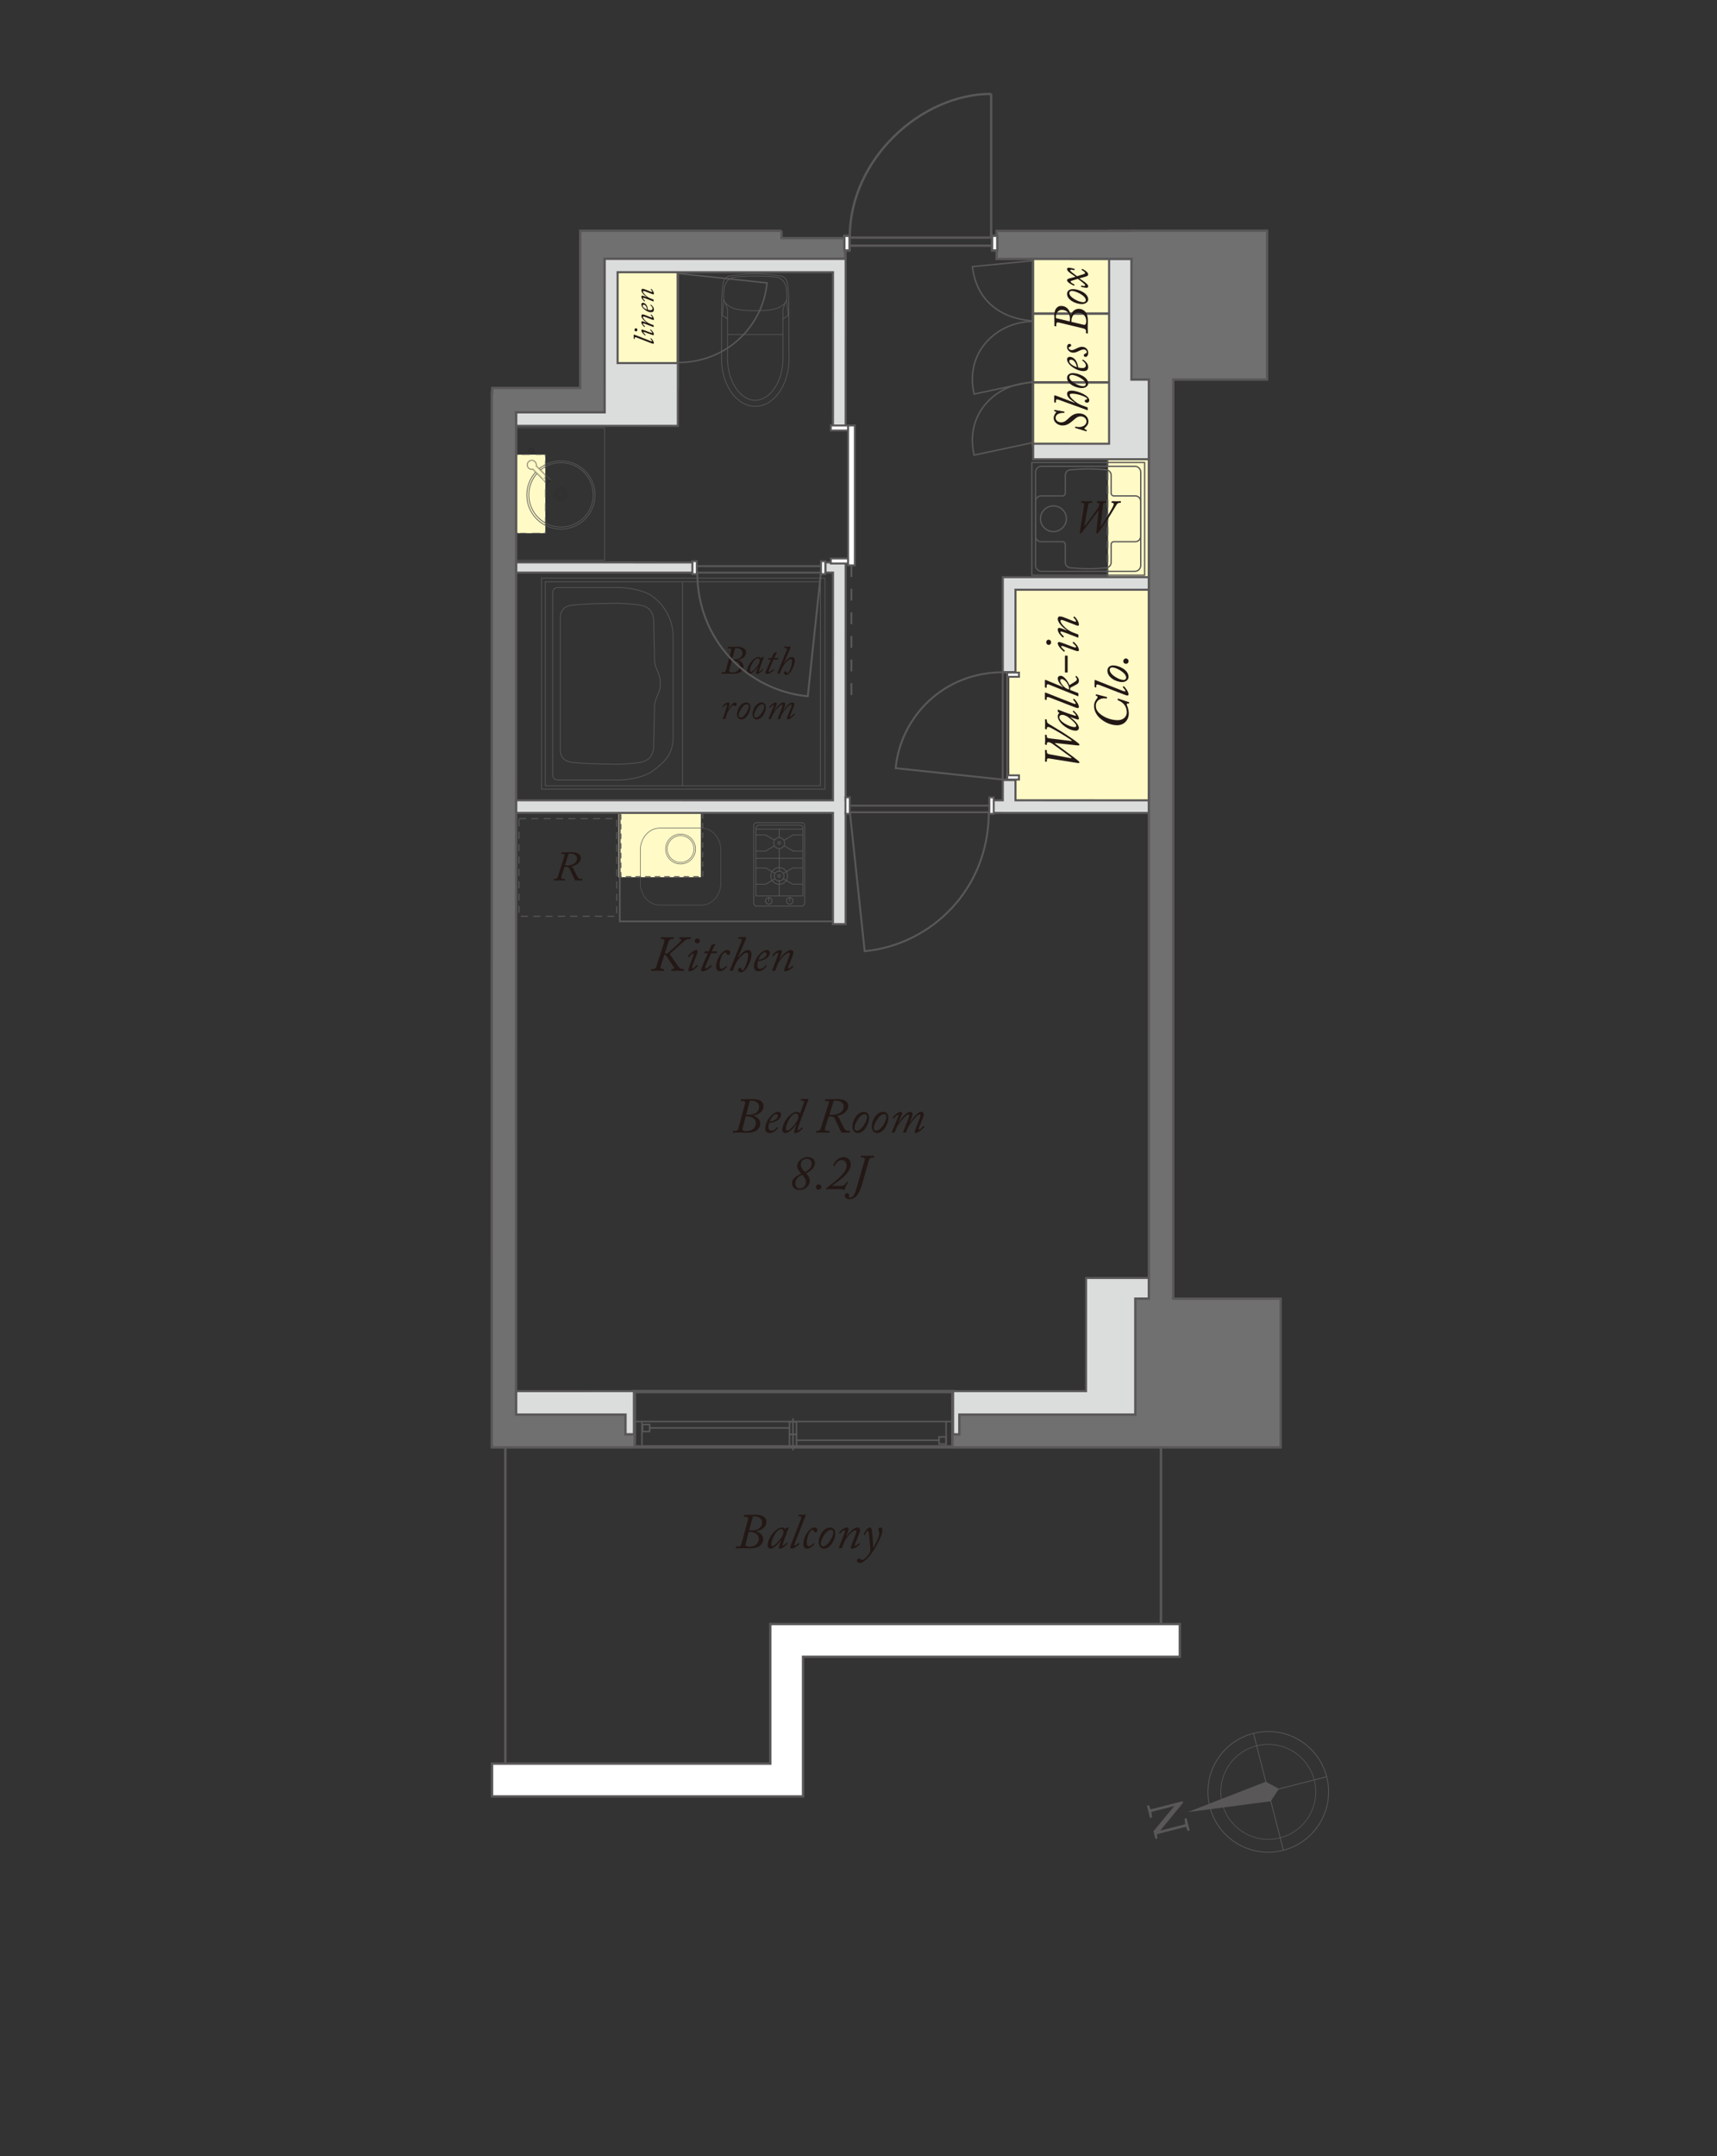 <?xml version="1.0" encoding="utf-8"?>
<!-- Generator: Adobe Illustrator 16.0.0, SVG Export Plug-In . SVG Version: 6.00 Build 0)  -->
<!DOCTYPE svg PUBLIC "-//W3C//DTD SVG 1.1//EN" "http://www.w3.org/Graphics/SVG/1.1/DTD/svg11.dtd">
<svg version="1.1" id="レイヤー_1" xmlns="http://www.w3.org/2000/svg" xmlns:xlink="http://www.w3.org/1999/xlink" x="0px"
	 y="0px" width="524px" height="658px" viewBox="0 0 524 658" enable-background="new 0 0 524 658" xml:space="preserve">
<rect x="0" y="0" width="524" height="658" fill="#333333" stroke="none"/>
<polygon fill="#FFFAC6" points="213.899,267.706 188.739,267.706 188.746,247.464 213.896,247.464 "/>
<polygon fill="#FFFAC6" points="354.75,247.455 307.99,247.456 308,177.266 354.744,177.266 "/>
<polygon fill="#FFFAC6" points="340.939,137.856 340.939,74.617 315.288,74.613 315.291,137.853 "/>
<rect x="338.158" y="137.53" fill="#FFFAC6" width="13.715" height="41.104"/>
<polygon fill="#FFFAC6" points="206.908,114.706 180.396,114.706 180.404,76.016 206.905,76.016 "/>
<line fill="none" stroke="#595757" stroke-width="0.222" stroke-linecap="round" stroke-linejoin="round" stroke-miterlimit="10" x1="222.035" y1="102.079" x2="238.944" y2="102.079"/>
<polyline fill="none" stroke="#595757" stroke-width="0.222" stroke-linecap="round" stroke-linejoin="round" stroke-miterlimit="10" points="
	238.942,97.303 240.515,96.278 240.081,91.392 "/>
<path fill="none" stroke="#595757" stroke-width="0.222" stroke-linecap="round" stroke-linejoin="round" stroke-miterlimit="10" d="
	M221.304,92.31l0.73,2.11v15.053c0,6.873,3.871,12.68,8.453,12.68c4.581,0,8.455-5.807,8.455-12.68V94.42l0.728-2.11"/>
<path fill="none" stroke="#595757" stroke-width="0.222" stroke-linecap="round" stroke-linejoin="round" stroke-miterlimit="10" d="
	M222.896,84.169c-1.21,0.151-1.911,0.844-2.209,2.227c0,0-0.432,2.289-0.432,6.173l-0.064,16.902
	c0,8.025,4.608,14.532,10.298,14.532s10.301-6.507,10.301-14.532l-0.064-16.902c0-3.885-0.434-6.173-0.434-6.173
	c-0.302-1.383-0.998-2.075-2.21-2.227c0,0-3.615-0.577-7.593-0.577C226.509,83.592,222.896,84.169,222.896,84.169z"/>
<path fill="none" stroke="#595757" stroke-width="0.222" stroke-linecap="round" stroke-linejoin="round" stroke-miterlimit="10" d="
	M230.567,94.816c4.155,0,5.588-0.425,6.383-0.665c0.702-0.214,3.178-1.273,3.178-3.228c0-1.71-0.125-2.516-0.196-3.166
	c-0.047-0.433-0.665-2.773-2.775-3.136c-2.11-0.369-5.797-0.369-6.669-0.369"/>
<path fill="none" stroke="#595757" stroke-width="0.222" stroke-linecap="round" stroke-linejoin="round" stroke-miterlimit="10" d="
	M230.41,94.816c-4.157,0-5.586-0.425-6.383-0.665c-0.701-0.214-3.176-1.273-3.176-3.228c0-1.71,0.123-2.516,0.193-3.166
	c0.046-0.433,0.666-2.773,2.778-3.136c2.109-0.369,5.797-0.369,6.666-0.369"/>
<polyline fill="none" stroke="#595757" stroke-width="0.222" stroke-linecap="round" stroke-linejoin="round" stroke-miterlimit="10" points="
	222.035,97.303 220.459,96.278 220.898,91.392 "/>
<rect x="193.608" y="424.655" fill="none" stroke="#595757" stroke-width="1.035" width="97.197" height="16.866"/>
<line fill="none" stroke="#595757" stroke-width="0.467" stroke-linecap="round" stroke-linejoin="round" stroke-miterlimit="10" x1="286.539" y1="439.52" x2="243.118" y2="439.52"/>
<line fill="none" stroke="#595757" stroke-width="0.465" stroke-linecap="round" stroke-linejoin="round" stroke-miterlimit="10" x1="240.907" y1="435.77" x2="198.283" y2="435.77"/>
<line fill="none" stroke="#595757" stroke-width="0.465" stroke-linecap="round" stroke-linejoin="round" stroke-miterlimit="10" x1="242.007" y1="442.438" x2="242.007" y2="432.993"/>
<line fill="none" stroke="#595757" stroke-width="0.465" stroke-linecap="round" stroke-linejoin="round" stroke-miterlimit="10" x1="288.73" y1="441.094" x2="288.73" y2="433.978"/>
<line fill="none" stroke="#595757" stroke-width="0.465" stroke-linecap="round" stroke-linejoin="round" stroke-miterlimit="10" x1="195.915" y1="441.094" x2="195.915" y2="433.978"/>
<line fill="none" stroke="#595757" stroke-width="0.465" stroke-linecap="round" stroke-linejoin="round" stroke-miterlimit="10" x1="193.416" y1="433.813" x2="290.79" y2="433.813"/>
<rect x="286.57" y="438.492" fill="none" stroke="#595757" stroke-width="0.465" stroke-linecap="round" stroke-linejoin="round" stroke-miterlimit="10" width="2.15" height="2.158"/>
<rect x="240.924" y="437.698" fill="none" stroke="#595757" stroke-width="0.467" stroke-linecap="round" stroke-linejoin="round" stroke-miterlimit="10" width="2.154" height="3.772"/>
<rect x="240.924" y="433.904" fill="none" stroke="#595757" stroke-width="0.467" stroke-linecap="round" stroke-linejoin="round" stroke-miterlimit="10" width="2.154" height="3.771"/>
<rect x="196.12" y="434.709" fill="none" stroke="#595757" stroke-width="0.465" stroke-linecap="round" stroke-linejoin="round" stroke-miterlimit="10" width="2.155" height="2.145"/>
<path fill="none" stroke="#595757" stroke-width="0.23" stroke-linecap="round" stroke-linejoin="round" stroke-miterlimit="10" d="
	M244.746,276.495c0.449,0,0.814-0.398,0.814-0.88v-23.67c0-0.483-0.366-0.877-0.814-0.877h-13.918c-0.453,0-0.814,0.395-0.814,0.877
	v23.67c0,0.482,0.361,0.88,0.814,0.88H244.746z"/>
<line fill="none" stroke="#595757" stroke-width="0.23" stroke-linecap="round" stroke-linejoin="round" stroke-miterlimit="10" x1="237.807" y1="265.843" x2="237.807" y2="259.024"/>
<line fill="none" stroke="#595757" stroke-width="0.23" stroke-linecap="round" stroke-linejoin="round" stroke-miterlimit="10" x1="244.98" y1="253.016" x2="230.73" y2="253.016"/>
<line fill="none" stroke="#595757" stroke-width="0.23" stroke-linecap="round" stroke-linejoin="round" stroke-miterlimit="10" x1="244.753" y1="261.91" x2="230.793" y2="261.91"/>
<line fill="none" stroke="#595757" stroke-width="0.23" stroke-linecap="round" stroke-linejoin="round" stroke-miterlimit="10" x1="237.807" y1="255.6" x2="237.807" y2="253.036"/>
<line fill="none" stroke="#595757" stroke-width="0.23" stroke-linecap="round" stroke-linejoin="round" stroke-miterlimit="10" x1="244.914" y1="264.875" x2="241.944" y2="264.875"/>
<line fill="none" stroke="#595757" stroke-width="0.23" stroke-linecap="round" stroke-linejoin="round" stroke-miterlimit="10" x1="241.873" y1="264.904" x2="239.113" y2="266.475"/>
<line fill="none" stroke="#595757" stroke-width="0.23" stroke-linecap="round" stroke-linejoin="round" stroke-miterlimit="10" x1="244.914" y1="269.824" x2="241.944" y2="269.824"/>
<line fill="none" stroke="#595757" stroke-width="0.23" stroke-linecap="round" stroke-linejoin="round" stroke-miterlimit="10" x1="241.873" y1="269.794" x2="239.113" y2="268.224"/>
<line fill="none" stroke="#595757" stroke-width="0.23" stroke-linecap="round" stroke-linejoin="round" stroke-miterlimit="10" x1="230.763" y1="269.824" x2="233.666" y2="269.824"/>
<line fill="none" stroke="#595757" stroke-width="0.23" stroke-linecap="round" stroke-linejoin="round" stroke-miterlimit="10" x1="233.739" y1="269.794" x2="236.431" y2="268.224"/>
<line fill="none" stroke="#595757" stroke-width="0.23" stroke-linecap="round" stroke-linejoin="round" stroke-miterlimit="10" x1="230.763" y1="264.875" x2="233.666" y2="264.875"/>
<line fill="none" stroke="#595757" stroke-width="0.23" stroke-linecap="round" stroke-linejoin="round" stroke-miterlimit="10" x1="233.739" y1="264.904" x2="236.431" y2="266.475"/>
<line fill="none" stroke="#595757" stroke-width="0.23" stroke-linecap="round" stroke-linejoin="round" stroke-miterlimit="10" x1="237.807" y1="273.247" x2="237.807" y2="268.646"/>
<path fill="none" stroke="#595757" stroke-width="0.23" stroke-linecap="round" stroke-linejoin="round" stroke-miterlimit="10" d="
	M235.233,267.324v-0.041c0-1.416,1.157-2.525,2.574-2.525c1.421,0,2.533,1.109,2.533,2.525v0.041"/>
<path fill="none" stroke="#595757" stroke-width="0.23" stroke-linecap="round" stroke-linejoin="round" stroke-miterlimit="10" d="
	M240.34,267.324c0,1.387-1.112,2.532-2.533,2.532c-1.419,0-2.53-1.146-2.574-2.532"/>
<path fill="none" stroke="#595757" stroke-width="0.23" stroke-linecap="round" stroke-linejoin="round" stroke-miterlimit="10" d="
	M236.272,267.342c0,0.824,0.664,1.498,1.491,1.498c0.832,0,1.5-0.674,1.5-1.498c0-0.825-0.668-1.5-1.5-1.5
	C236.938,265.842,236.272,266.519,236.272,267.342z"/>
<circle fill="none" stroke="#595757" stroke-width="0.23" stroke-linecap="round" stroke-linejoin="round" stroke-miterlimit="10" cx="237.771" cy="267.301" r="0.392"/>
<line fill="none" stroke="#595757" stroke-width="0.23" stroke-linecap="round" stroke-linejoin="round" stroke-miterlimit="10" x1="244.91" y1="254.776" x2="242.055" y2="254.776"/>
<line fill="none" stroke="#595757" stroke-width="0.23" stroke-linecap="round" stroke-linejoin="round" stroke-miterlimit="10" x1="241.984" y1="254.803" x2="239.335" y2="256.374"/>
<line fill="none" stroke="#595757" stroke-width="0.23" stroke-linecap="round" stroke-linejoin="round" stroke-miterlimit="10" x1="244.91" y1="259.726" x2="242.055" y2="259.726"/>
<line fill="none" stroke="#595757" stroke-width="0.23" stroke-linecap="round" stroke-linejoin="round" stroke-miterlimit="10" x1="241.984" y1="259.694" x2="239.335" y2="258.124"/>
<line fill="none" stroke="#595757" stroke-width="0.23" stroke-linecap="round" stroke-linejoin="round" stroke-miterlimit="10" x1="230.742" y1="259.726" x2="233.605" y2="259.726"/>
<line fill="none" stroke="#595757" stroke-width="0.23" stroke-linecap="round" stroke-linejoin="round" stroke-miterlimit="10" x1="233.674" y1="259.694" x2="236.335" y2="258.124"/>
<line fill="none" stroke="#595757" stroke-width="0.23" stroke-linecap="round" stroke-linejoin="round" stroke-miterlimit="10" x1="230.742" y1="254.776" x2="233.605" y2="254.776"/>
<line fill="none" stroke="#595757" stroke-width="0.23" stroke-linecap="round" stroke-linejoin="round" stroke-miterlimit="10" x1="233.674" y1="254.803" x2="236.335" y2="256.374"/>
<circle fill="none" stroke="#595757" stroke-width="0.23" stroke-linecap="round" stroke-linejoin="round" stroke-miterlimit="10" cx="237.788" cy="257.277" r="1.677"/>
<circle fill="none" stroke="#595757" stroke-width="0.23" stroke-linecap="round" stroke-linejoin="round" stroke-miterlimit="10" cx="237.778" cy="257.224" r="0.393"/>
<path fill="none" stroke="#595757" stroke-width="0.23" stroke-linecap="round" stroke-linejoin="round" stroke-miterlimit="10" d="
	M245.012,273.4h-14.324v-20.563c0-0.578,0.471-1.043,1.05-1.043h12.471c0.445,0,0.803,0.354,0.803,0.797V273.4z"/>
<path fill="none" stroke="#595757" stroke-width="0.23" stroke-linecap="round" stroke-linejoin="round" stroke-miterlimit="10" d="
	M235.627,274.9c0,0.554-0.442,1.002-0.994,1.002c-0.557,0-1.005-0.448-1.005-1.002c0-0.551,0.449-0.999,1.005-0.999
	C235.185,273.901,235.627,274.35,235.627,274.9z"/>
<line fill="none" stroke="#595757" stroke-width="0.23" stroke-linecap="round" stroke-linejoin="round" stroke-miterlimit="10" x1="234.624" y1="273.891" x2="234.624" y2="274.971"/>
<circle fill="none" stroke="#595757" stroke-width="0.23" stroke-linecap="round" stroke-linejoin="round" stroke-miterlimit="10" cx="241.01" cy="274.9" r="1.005"/>
<line fill="none" stroke="#595757" stroke-width="0.23" stroke-linecap="round" stroke-linejoin="round" stroke-miterlimit="10" x1="241.004" y1="273.891" x2="241.004" y2="274.971"/>
<path fill="none" stroke="#595757" stroke-width="0.162" stroke-linecap="round" stroke-linejoin="round" stroke-miterlimit="10" d="
	M207.706,263.654c2.514,0,4.562-2.045,4.562-4.557c0-2.519-2.048-4.563-4.562-4.563c-2.519,0-4.565,2.045-4.565,4.563
	C203.141,261.609,205.186,263.654,207.706,263.654z"/>
<path fill="none" stroke="#595757" stroke-width="0.162" stroke-linecap="round" stroke-linejoin="round" stroke-miterlimit="10" d="
	M207.706,263.179c2.256,0,4.089-1.832,4.089-4.082c0-2.259-1.833-4.088-4.089-4.088c-2.257,0-4.093,1.829-4.093,4.088
	C203.613,261.348,205.449,263.179,207.706,263.179z"/>
<path fill="none" stroke="#595757" stroke-width="0.164" stroke-linecap="round" stroke-linejoin="round" stroke-miterlimit="10" d="
	M219.984,259.414c0-3.709-2.666-6.719-5.954-6.719h-12.653c-3.29,0-5.955,3.01-5.955,6.719v10.077c0,3.711,2.665,6.719,5.955,6.719
	h12.653c3.288,0,5.954-3.008,5.954-6.719V259.414z"/>
<rect x="189.453" y="246.723" fill="none" stroke="#595757" stroke-width="0.346" stroke-dasharray="1.681,1.26" width="25.011" height="20.828"/>
<rect x="189.143" y="246.862" fill="none" stroke="#595757" stroke-width="0.529" width="67.543" height="34.309"/>
<line fill="none" stroke="#595757" stroke-width="0.757" x1="315.238" y1="75.111" x2="315.238" y2="136.312"/>
<line fill="none" stroke="#595757" stroke-width="0.757" x1="206.862" y1="75.111" x2="206.862" y2="118.612"/>
<line fill="none" stroke="#595757" stroke-width="0.757" x1="314.86" y1="95.698" x2="340.957" y2="95.698"/>
<line fill="none" stroke="#595757" stroke-width="0.757" x1="314.86" y1="116.696" x2="340.957" y2="116.696"/>
<rect x="337.994" y="137.373" fill="none" stroke="#595757" stroke-width="0.493" stroke-dasharray="2.403,1.8" width="14.113" height="40.86"/>
<rect x="314.898" y="141.127" fill="none" stroke="#595757" stroke-width="0.398" stroke-linecap="round" stroke-linejoin="round" stroke-miterlimit="10" width="34.42" height="34.416"/>
<path fill="none" stroke="#595757" stroke-width="0.398" stroke-linecap="round" stroke-linejoin="round" stroke-miterlimit="10" d="
	M325.443,158.297c0-2.151-1.782-3.917-3.955-3.917c-2.168,0-3.955,1.766-3.955,3.917s1.786,3.926,3.955,3.926
	C323.661,162.223,325.443,160.448,325.443,158.297"/>
<path fill="none" stroke="#595757" stroke-width="0.398" stroke-linecap="round" stroke-linejoin="round" stroke-miterlimit="10" d="
	M316.055,152.939c0-0.877,0.729-1.609,1.611-1.609h6.639c0.447,0,0.811-0.366,0.811-0.81v-5.529c0-0.821,0.631-1.516,1.445-1.605
	l0.24-0.022c1.758-0.168,3.531-0.264,5.303-0.264h0.285c1.752,0,3.246,0.091,4.961,0.255l0.299,0.031
	c0.814,0.09,1.447,0.784,1.447,1.605v5.529c0,0.443,0.367,0.81,0.803,0.81h6.59c0.885,0,1.617,0.732,1.617,1.609v10.755
	c0,0.892-0.732,1.61-1.617,1.61h-6.59c-0.436,0-0.803,0.369-0.803,0.816v5.524c0,0.819-0.633,1.522-1.447,1.606l-0.24,0.024
	c-1.58,0.162-2.801,0.261-5.02,0.261h-0.285c-1.768,0-3.539-0.085-5.301-0.261l-0.242-0.024c-0.814-0.084-1.445-0.787-1.445-1.606
	v-5.524c0-0.447-0.363-0.816-0.811-0.816h-6.639c-0.883,0-1.611-0.718-1.611-1.61V152.939L316.055,152.939z"/>
<path fill="none" stroke="#595757" stroke-width="0.398" stroke-linecap="round" stroke-linejoin="round" stroke-miterlimit="10" d="
	M316.032,172.567c0,0.975,0.798,1.778,1.77,1.778h28.553c0.974,0,1.775-0.803,1.775-1.778v-28.499c0-0.975-0.8-1.773-1.775-1.773
	h-28.553c-0.97,0-1.77,0.799-1.77,1.773V172.567z"/>
<g>
	<path fill="#231815" d="M330.932,160.397c-0.027,0.143,0.059,0.185,0.215,0.029c0.227-0.229,3.768-5.174,3.906-5.373
		c0.357-0.512,0.471-0.938,0.471-1.181c0-0.198-0.156-0.411-0.439-0.411h-0.24c-0.09,0-0.129-0.029-0.114-0.086l0.07-0.327
		c0.015-0.085,0.044-0.114,0.17-0.114c0.144,0,0.513,0.042,1.22,0.042c0.797,0,1.166-0.042,1.341-0.042
		c0.095,0,0.155,0.042,0.126,0.143l-0.07,0.27c-0.031,0.085-0.056,0.114-0.156,0.114h-0.314c-0.299,0-0.428,0.169-0.498,0.71
		l-0.752,6.254c-0.029,0.184,0.041,0.213,0.141,0.127c0.329-0.283,1.947-2.97,2.148-3.312c0.639-1.081,1.506-2.629,1.649-3.014
		c0.141-0.398,0.114-0.768-0.284-0.768h-0.227c-0.07,0-0.1-0.028-0.087-0.114l0.056-0.27c0.016-0.1,0.059-0.143,0.158-0.143
		c0.185,0,0.524,0.042,1.192,0.042c0.768,0,1.137-0.042,1.351-0.042c0.098,0,0.144,0.057,0.129,0.143l-0.059,0.27
		c-0.012,0.086-0.056,0.114-0.111,0.114h-0.243c-0.313,0-0.583,0.099-0.823,0.411c-0.17,0.242-2.275,3.753-2.631,4.307
		c-0.4,0.654-2.33,3.525-2.941,4.235c-0.129,0.143-0.299,0.369-0.471,0.369c-0.184,0-0.254-0.17-0.227-0.426l0.682-6.367
		c0.03-0.2-0.07-0.228-0.169-0.099c-0.146,0.185-4.377,5.998-4.905,6.566c-0.156,0.171-0.283,0.327-0.498,0.327
		c-0.141,0-0.186-0.185-0.115-0.626l1.268-7.945c0.085-0.498,0.015-0.753-0.455-0.753h-0.34c-0.115,0-0.158-0.028-0.145-0.143
		l0.057-0.27c0.014-0.071,0.042-0.114,0.171-0.114c0.142,0,0.71,0.042,1.452,0.042c0.879,0,1.419-0.042,1.59-0.042
		c0.129,0,0.157,0.042,0.141,0.143l-0.055,0.27c-0.016,0.07-0.043,0.114-0.141,0.114h-0.314c-0.482,0-0.641,0.185-0.752,0.795
		L330.932,160.397z"/>
</g>
<g>
	<path fill="#231815" d="M172.252,261.226c0.142-0.408,0.09-0.637-0.368-0.637h-0.498c-0.103,0-0.116-0.038-0.103-0.102l0.063-0.269
		c0.014-0.076,0.04-0.102,0.167-0.102c1.338,0,2.652-0.037,2.856-0.037c0.918,0,2.881,0.088,2.881,1.822
		c0,1.275-1.377,2.295-2.869,2.472v0.025c0.306,0.102,0.498,0.498,0.638,0.765c0.063,0.128,0.943,1.938,1.172,2.321
		c0.319,0.521,0.574,0.739,1.122,0.739h0.319c0.089,0,0.102,0.051,0.089,0.127l-0.039,0.243c-0.012,0.063-0.038,0.103-0.127,0.103
		c-0.127,0-0.331-0.038-0.943-0.038c-0.561,0-0.803,0.038-0.943,0.038c-0.103,0-0.166-0.103-0.344-0.408
		c-0.179-0.307-1.313-2.817-1.467-3.123c-0.369-0.714-1.083-0.65-1.567-0.65l-0.904,2.791c-0.23,0.726-0.063,0.918,0.471,0.918
		h0.521c0.077,0,0.103,0.038,0.09,0.103l-0.037,0.293c-0.012,0.063-0.063,0.077-0.153,0.077c-0.139,0-0.714-0.038-1.785-0.038
		c-0.751,0-1.25,0.038-1.403,0.038c-0.076,0-0.09-0.038-0.076-0.103l0.051-0.268c0.013-0.077,0.038-0.103,0.128-0.103h0.243
		c0.459,0,0.675-0.281,0.791-0.638L172.252,261.226z M172.419,264.107c0.649,0,1.414,0.063,2.345-0.318
		c0.751-0.306,1.339-0.994,1.339-1.887c0-0.535-0.471-1.414-2.028-1.414c-0.23,0-0.369,0-0.522,0.012L172.419,264.107z"/>
</g>
<rect x="158.374" y="249.81" fill="none" stroke="#595757" stroke-width="0.318" stroke-dasharray="2.155,1.614" width="29.81" height="29.811"/>
<path fill="none" stroke="#595757" stroke-width="0.222" stroke-linecap="round" stroke-linejoin="round" stroke-miterlimit="10" d="
	M168.691,236.391c0,0-0.159,1.631,1.632,1.631h18.828c0,0,6.472-0.135,10.059-2.756c3.584-2.62,6.045-5.136,6.208-9.738v-31.832
	c-0.163-4.6-2.624-9.029-6.208-11.647c-3.586-2.622-10.059-2.758-10.059-2.758h-18.828c-1.791,0-1.632,1.633-1.632,1.633V236.391z"
	/>
<path fill="none" stroke="#595757" stroke-width="0.222" stroke-linecap="round" stroke-linejoin="round" stroke-miterlimit="10" d="
	M170.994,229.003c0.105,2.943,2.569,3.428,2.569,3.428c2.083,0.642,14.041,0.854,16.288,0.749c0,0,4.223-0.213,5.826-0.591
	c1.608-0.372,3.321-1.119,3.801-4.17l0.265-12.288c0,0-0.105-1.14,0.321-2.424c0.429-1.284,1.338-2.781,1.448-4.548v-1.312
	c-0.11-1.765-1.019-3.262-1.448-4.544c-0.426-1.287-0.321-2.654-0.321-2.654l-0.265-11.754c-0.48-3.048-2.193-3.798-3.801-4.173
	c-1.603-0.375-5.826-0.587-5.826-0.587c-2.247-0.106-14.205,0.105-16.288,0.749c0,0-2.464,0.482-2.569,3.423V229.003z"/>
<polyline fill="none" stroke="#595757" stroke-width="0.222" stroke-linecap="round" stroke-linejoin="round" stroke-miterlimit="10" points="
	250.271,239.779 166.419,239.779 166.419,177.529 250.368,177.529 250.368,239.755 "/>
<line fill="none" stroke="#595757" stroke-width="0.222" stroke-linecap="round" stroke-linejoin="round" stroke-miterlimit="10" x1="208.276" y1="239.724" x2="208.276" y2="177.619"/>
<rect x="165.266" y="176.399" fill="none" stroke="#595757" stroke-width="0.222" stroke-linecap="round" stroke-linejoin="round" stroke-miterlimit="10" width="86.5" height="64.422"/>
<line fill="none" stroke="#595757" stroke-width="0.757" x1="354.313" y1="432.448" x2="354.313" y2="498.747"/>
<line fill="none" stroke="#595757" stroke-width="0.757" x1="154.213" y1="432.448" x2="154.213" y2="538.648"/>
<polygon fill="#FFFFFF" points="360.072,495.595 235.08,495.595 235.08,538.194 150.162,538.194 150.162,548.202 245.086,548.202 
	245.086,505.6 360.072,505.6 "/>
<polygon fill="none" stroke="#595757" stroke-width="0.731" points="360.072,495.595 235.08,495.595 235.08,538.194 
	150.162,538.194 150.162,548.202 245.086,548.202 245.086,505.6 360.072,505.6 "/>
<g>
	<path fill="#231815" d="M328.148,130.593c-0.076-0.029-0.076-0.067-0.061-0.15l0.044-0.138c0.032-0.067,0.06-0.122,0.165-0.095
		c2.26,0.492,3.291-0.721,3.291-1.568c0-0.873-0.775-1.583-1.791-1.583c-1.014,0-1.605,0.667-2.332,1.27
		c-1.032,0.846-1.803,1.515-3.229,1.515c-1.091,0-2.666-0.779-2.666-2.319c0-0.75,0.518-1.392,0.684-1.609
		c0.043-0.069,0.074-0.109,0.074-0.19c0-0.109-0.213-0.164-0.53-0.219c-0.046-0.013-0.06-0.039-0.046-0.136l0.016-0.177
		c0.018-0.083,0.047-0.108,0.106-0.094l2.878,0.49c0.063,0.015,0.093,0.041,0.093,0.109l-0.017,0.19
		c-0.014,0.083-0.043,0.137-0.136,0.123c-0.604-0.082-2.53,0.095-2.53,1.516c0,0.844,0.832,1.35,1.651,1.35
		c1.136,0,1.593-0.6,2.303-1.227c0.697-0.629,1.546-1.487,3.136-1.487c2.002,0,2.924,1.27,2.924,2.469
		c0,0.873-0.545,1.461-1.15,2.005c-0.121,0.108-0.105,0.231,0.03,0.313c0.122,0.083,0.349,0.192,0.575,0.286
		c0.063,0.028,0.093,0.055,0.047,0.137l-0.076,0.177c-0.031,0.067-0.047,0.082-0.153,0.054L328.148,130.593z"/>
	<path fill="#231815" d="M331.951,125.083c0,0.082-0.046,0.109-0.076,0.095l-8.592-3.123c-0.457-0.163-0.621-0.177-0.742-0.177
		c-0.182,0-0.304,0.19-0.304,0.451v0.422c0,0.083-0.046,0.15-0.136,0.123l-0.258-0.069c-0.078-0.027-0.121-0.04-0.121-0.15v-1.843
		c0-0.108,0.043-0.162,0.182-0.162c0.061,0,0.225,0.04,0.455,0.123l5.574,2.142l0.063-0.069c-1.076-0.683-2.349-1.582-2.349-2.701
		c0-0.627,0.577-0.94,1.274-0.94c1.227,0,2.529,0.463,3.514,0.94c1.137,0.546,2,1.283,2,2.046c0,0.396-0.316,0.696-0.65,0.696
		c-0.349,0-0.742-0.205-0.742-0.49c0-0.275,0.241-0.452,0.453-0.478c0.137-0.014,0.304-0.082,0.304-0.232
		c0-0.298-0.984-0.75-1.758-1.009c-0.864-0.3-2.016-0.545-2.742-0.545c-0.378,0-0.85,0.029-0.85,0.408
		c0,0.724,1.577,1.924,2.093,2.293c0.455,0.326,1.031,0.627,1.758,0.899l1.546,0.573c0.091,0.028,0.105,0.096,0.105,0.192
		L331.951,125.083L331.951,125.083z"/>
	<path fill="#231815" d="M330.147,118.429c-1.907,0-4.5-1.296-4.5-3.11c0-0.913,0.743-1.461,1.772-1.461
		c1.667,0,4.684,1.187,4.684,3.165C332.104,117.775,331.299,118.429,330.147,118.429z M327.193,114.404
		c-0.469-0.015-0.849,0.231-0.849,0.682c0,0.572,0.577,1.295,1.802,1.978c0.82,0.463,1.742,0.791,2.457,0.791
		c0.484,0,0.771-0.3,0.771-0.629C331.373,115.81,328.191,114.404,327.193,114.404z"/>
	<path fill="#231815" d="M330.617,113.247c-1.273,0-2.865-0.75-3.955-1.746c-0.486-0.437-1.018-1.172-1.018-1.829
		c0-0.53,0.441-0.776,0.803-0.776c0.744,0,1.532,0.504,1.972,1.269c0.405,0.736,0.574,1.471,0.621,1.978
		c0.182,0.068,0.681,0.176,1.394,0.176c0.681,0,0.955-0.45,0.955-0.709c0-0.669-0.562-1.269-1.077-1.555
		c-0.044-0.027-0.076-0.068-0.015-0.123l0.137-0.15c0.045-0.069,0.092-0.069,0.136-0.014c0.532,0.34,1.532,1.157,1.532,2.209
		C332.104,112.864,331.617,113.247,330.617,113.247z M328.604,112.031c0.044-0.477-0.594-2.263-1.715-2.263
		c-0.301,0-0.574,0.136-0.574,0.437C326.314,111.079,328.056,111.924,328.604,112.031z"/>
	<path fill="#231815" d="M331.254,108.924c-0.213,0-0.502-0.177-0.502-0.464c0-0.3,0.229-0.478,0.486-0.56
		c0.257-0.083,0.424-0.151,0.424-0.49c0-0.397-0.396-0.765-0.924-0.765c-0.652,0-1.273,0.408-1.758,0.587
		c-0.258,0.096-0.789,0.409-1.486,0.396c-0.879,0-1.847-0.751-1.847-1.719c0-0.408,0.181-0.969,0.773-0.969
		c0.272,0,0.485,0.219,0.485,0.423c0,0.162-0.107,0.367-0.363,0.464c-0.184,0.068-0.426,0.082-0.426,0.354
		c0,0.274,0.409,0.669,0.955,0.669c0.562,0,1.197-0.41,1.41-0.49c0.182-0.083,0.924-0.52,1.727-0.52
		c1.181,0,1.895,0.858,1.895,1.801C332.104,108.433,331.753,108.924,331.254,108.924z"/>
	<path fill="#231815" d="M323.314,98.464c-0.228-0.054-0.426-0.083-0.547-0.083c-0.272,0-0.407,0.246-0.407,0.751v0.354
		c0,0.082-0.062,0.123-0.136,0.107l-0.318-0.054c-0.092-0.014-0.107-0.054-0.107-0.177c0-0.083,0-0.546-0.014-1.104
		c-0.018-0.806-0.033-1.448-0.033-1.924c0-0.177,0-1.365,0.502-2.115c0.316-0.477,0.846-0.859,1.56-0.859
		c1.909,0,2.696,1.529,2.925,2.716c0.016,0.082,0.059,0.082,0.092,0.026c0.379-1.076,1.196-1.854,2.455-1.854
		c0.165,0,1.061,0.04,1.832,0.79c0.516,0.505,0.879,1.351,0.879,2.879c0,0.613-0.044,1.227-0.044,1.842
		c0,0.627,0.044,1.269,0.044,1.896c0,0.096-0.029,0.138-0.12,0.123l-0.319-0.055c-0.074-0.013-0.12-0.04-0.12-0.123v-0.53
		c0-0.519-0.347-0.736-0.925-0.873L323.314,98.464z M326.467,98.095c0.043-0.23,0.06-0.642,0.06-0.818
		c0-1.46-0.756-2.701-2.484-2.715c-0.955,0-1.804,0.819-1.804,2.128c0,0.162,0.017,0.285,0.031,0.396L326.467,98.095z
		 M330.467,99.051c0.53,0.123,0.683,0.107,0.863-0.151c0.092-0.15,0.182-0.641,0.182-0.845c0-1.815-1.213-2.592-2.455-2.592
		c-1.622,0-2.078,1.54-2.078,2.563v0.191L330.467,99.051z"/>
	<path fill="#231815" d="M330.147,92.792c-1.907,0-4.5-1.295-4.5-3.11c0-0.912,0.743-1.46,1.772-1.46
		c1.667,0,4.684,1.187,4.684,3.165C332.104,92.139,331.299,92.792,330.147,92.792z M327.193,88.77
		c-0.469-0.015-0.849,0.231-0.849,0.682c0,0.572,0.577,1.295,1.802,1.977c0.82,0.465,1.742,0.792,2.457,0.792
		c0.484,0,0.771-0.301,0.771-0.629C331.373,90.174,328.191,88.77,327.193,88.77z"/>
	<path fill="#231815" d="M327.012,85.687c-0.182,0.054-0.273,0.136-0.273,0.246c0,0.273,0.515,0.573,1.136,0.859
		c0.06,0.027,0.075,0.082,0.046,0.137l-0.105,0.19c-0.016,0.041-0.063,0.041-0.122,0.029c-0.182-0.056-2.046-0.929-2.046-1.596
		c0-0.287,0.139-0.437,0.836-0.627l1.742-0.465c-0.849-0.6-1.607-1.079-1.985-1.418c-0.243-0.219-0.592-0.545-0.592-0.941
		c0-0.246,0.214-0.396,0.469-0.396c0.469,0,1.259,0.163,1.788,0.367c0.061,0.029,0.092,0.07,0.061,0.137l-0.061,0.163
		c-0.031,0.083-0.061,0.109-0.121,0.095c-0.805-0.245-1.182-0.219-1.182,0.028c0,0.286,1.105,1.078,2.104,1.8l2.032-0.641
		c0.258-0.083,0.408-0.219,0.408-0.354c0-0.329-0.863-0.834-1.031-0.889c-0.045-0.013-0.045-0.054-0.015-0.123l0.091-0.162
		c0.031-0.056,0.092-0.069,0.152-0.041c0.332,0.162,1.758,0.873,1.758,1.664c0,0.285-0.214,0.504-0.653,0.627l-2.044,0.574
		c1.271,0.859,2.697,1.786,2.697,2.374c0,0.354-0.197,0.504-0.531,0.504c-0.348,0-1.227-0.162-1.605-0.3
		c-0.045-0.014-0.078-0.055-0.061-0.108l0.061-0.205c0.016-0.055,0.061-0.067,0.121-0.055c0.923,0.273,1.092,0.041,1.092-0.109
		c0-0.313-1.348-1.31-2.26-1.951L327.012,85.687z"/>
</g>
<g>
	<path fill="#231815" d="M326.871,231.377c0.152,0.03,0.195-0.062,0.03-0.226c-0.241-0.243-5.517-4.016-5.728-4.168
		c-0.545-0.379-0.999-0.499-1.257-0.499c-0.214,0-0.439,0.167-0.439,0.47v0.258c0,0.092-0.032,0.137-0.093,0.122l-0.347-0.077
		c-0.093-0.015-0.122-0.045-0.122-0.181c0-0.152,0.046-0.545,0.046-1.303c0-0.849-0.046-1.243-0.046-1.425
		c0-0.105,0.046-0.165,0.151-0.137l0.288,0.076c0.092,0.032,0.122,0.061,0.122,0.167v0.333c0,0.317,0.182,0.456,0.757,0.531
		l6.667,0.804c0.198,0.03,0.228-0.046,0.138-0.153c-0.305-0.348-3.167-2.075-3.531-2.287c-1.153-0.681-2.805-1.604-3.215-1.758
		c-0.423-0.151-0.816-0.12-0.816,0.303v0.243c0,0.074-0.033,0.105-0.122,0.091l-0.288-0.062c-0.104-0.015-0.151-0.06-0.151-0.165
		c0-0.198,0.044-0.562,0.044-1.274c0-0.819-0.044-1.213-0.044-1.44c0-0.104,0.06-0.151,0.151-0.137l0.288,0.06
		c0.091,0.017,0.122,0.062,0.122,0.122v0.258c0,0.333,0.104,0.621,0.439,0.879c0.258,0.181,3.998,2.423,4.59,2.801
		c0.697,0.425,3.76,2.486,4.517,3.139c0.152,0.136,0.396,0.318,0.396,0.5c0,0.196-0.182,0.273-0.455,0.241l-6.789-0.726
		c-0.212-0.031-0.241,0.077-0.106,0.182c0.198,0.153,6.397,4.666,7.002,5.228c0.182,0.165,0.349,0.303,0.349,0.531
		c0,0.152-0.197,0.197-0.668,0.12l-8.469-1.347c-0.531-0.091-0.803-0.016-0.803,0.485v0.362c0,0.122-0.031,0.166-0.153,0.153
		l-0.286-0.062c-0.076-0.015-0.121-0.045-0.121-0.182c0-0.151,0.045-0.758,0.045-1.545c0-0.939-0.045-1.516-0.045-1.698
		c0-0.137,0.045-0.165,0.15-0.151l0.289,0.061c0.076,0.016,0.121,0.044,0.121,0.152v0.333c0,0.517,0.197,0.683,0.848,0.804
		L326.871,231.377z"/>
	<path fill="#231815" d="M322.811,216.604c0-0.062,0.074-0.076,0.135-0.044c0.621,0.287,2.714,1.061,2.957,1.135
		c0.258,0.092,2.136,0.728,2.271,0.728c0.137,0,0.184-0.076,0.184-0.167c0-0.181-0.788-0.955-0.926-1.061
		c-0.044-0.044-0.076-0.091-0.029-0.121l0.15-0.137c0.046-0.044,0.076-0.06,0.122-0.032c0.302,0.167,1.591,1.485,1.591,2.349
		c0,0.182-0.062,0.318-0.258,0.318c-0.226,0-0.697-0.151-2.303-0.728l-0.031,0.076c0.969,0.638,2.592,2.167,2.592,3.243
		c0,0.349-0.285,0.817-0.969,0.817c-2.211,0-5.484-2.483-5.484-4.333c0-0.636,0.274-0.924,0.515-1.076l-0.407-0.288
		c-0.062-0.045-0.105-0.092-0.105-0.152v-0.53H322.811z M325.447,218.514c-0.439-0.213-0.82-0.363-1.259-0.363
		c-0.407,0-0.896,0.152-0.896,0.713c0,1.393,3.198,3.015,4.639,3.015c0.348,0,0.531-0.151,0.531-0.408
		C328.463,220.711,326.006,218.785,325.447,218.514z"/>
	<path fill="#231815" d="M320.356,212.862c-0.577-0.227-0.955-0.213-0.955,0.226v0.439c0,0.106-0.06,0.122-0.138,0.092l-0.272-0.092
		c-0.091-0.03-0.106-0.06-0.106-0.151v-1.879c0-0.137,0.092-0.182,0.229-0.137l8.016,3.154c0.348,0.136,1.18,0.499,1.18,0.181
		c0-0.242-0.59-0.94-0.786-1.122c-0.06-0.06-0.044-0.092,0-0.136l0.181-0.167c0.031-0.03,0.092-0.045,0.153,0.017
		c0.12,0.075,1.407,1.483,1.407,2.454c0,0.198-0.09,0.335-0.439,0.335c-0.225,0-1.182-0.38-1.636-0.562L320.356,212.862z"/>
	<path fill="#231815" d="M329.113,212.377c0,0.092-0.061,0.122-0.167,0.077l-8.877-3.577c-0.409-0.167-0.667-0.015-0.667,0.544v0.41
		c0,0.091-0.06,0.104-0.153,0.074l-0.241-0.091c-0.075-0.044-0.122-0.06-0.122-0.182v-2.016c0-0.152,0.167-0.152,0.258-0.12
		l5.261,2.181l0.029-0.075c-0.607-0.47-1.621-1.562-1.621-2.577c0-0.317,0.168-0.787,0.896-0.787c1.196,0,2.407,2.12,2.665,2.803
		h0.061l1.593-0.985c0.378-0.226,0.621-0.485,0.621-0.757c0-0.286-0.229-0.545-0.396-0.713c-0.061-0.045-0.061-0.105-0.016-0.136
		l0.166-0.152c0.031-0.032,0.076-0.032,0.139,0.015c0.09,0.077,0.725,0.653,0.725,1.274c0,0.757-0.196,1.015-0.894,1.378
		l-1.591,0.834c-0.197,0.105-0.215,0.334-0.167,0.757l2.394,0.939c0.092,0.032,0.105,0.093,0.105,0.228V212.377L329.113,212.377z
		 M326.25,210.422c0.166-1.439-1.305-3.196-2.244-3.196c-0.242,0-0.455,0.182-0.455,0.424c0,0.774,1.061,1.803,1.305,2.016
		c0.136,0.121,0.377,0.317,0.559,0.408L326.25,210.422z"/>
	<path fill="#231815" d="M325.16,205.225c-0.107,0-0.152-0.03-0.152-0.12v-4.894c0-0.077,0.03-0.139,0.119-0.139h0.516
		c0.152,0,0.182,0.062,0.182,0.139v4.894c0,0.092-0.03,0.12-0.104,0.12H325.16z"/>
	<path fill="#231815" d="M320.052,196.801c-0.409,0-0.757-0.319-0.757-0.788c0-0.531,0.377-0.803,0.725-0.803
		c0.229,0,0.76,0.182,0.76,0.803C320.781,196.68,320.219,196.801,320.052,196.801z M328.887,198.711
		c-0.348,0-1.045-0.258-2.744-0.895l-1.181-0.439c-0.409-0.151-0.714-0.273-0.896-0.273c-0.136,0-0.195,0.092-0.195,0.213
		c0,0.256,0.816,0.969,1.061,1.212c0.06,0.06,0.06,0.121,0.014,0.166l-0.136,0.122c-0.046,0.06-0.076,0.091-0.136,0.045
		c-0.093-0.062-1.91-1.607-1.863-2.577c0-0.182,0.119-0.363,0.377-0.363c0.274,0,0.955,0.241,1.682,0.516l2.303,0.879
		c0.562,0.211,0.896,0.273,1.001,0.273c0.136,0,0.228-0.045,0.258-0.167c-0.06-0.317-0.925-1.137-1.061-1.211
		c-0.046-0.032-0.046-0.093,0.032-0.167l0.104-0.121c0.076-0.06,0.105-0.077,0.182-0.031c0.122,0.091,1.576,1.303,1.576,2.561
		C329.25,198.604,329.128,198.711,328.887,198.711z"/>
	<path fill="#231815" d="M329.113,194.407c0,0.166-0.029,0.197-0.135,0.166l-2.804-1.075c-0.94-0.365-2.032-0.787-2.288-0.787
		c-0.152,0-0.258,0.06-0.258,0.226c0,0.287,0.727,1.016,1.017,1.274c0.044,0.044,0.044,0.091-0.018,0.151l-0.135,0.136
		c-0.062,0.062-0.091,0.077-0.152,0.032c-0.274-0.227-1.53-1.349-1.53-2.439c0-0.348,0.258-0.484,0.453-0.484
		c0.471,0,1.909,0.651,2.26,0.772l0.03-0.06c-0.728-0.454-2.742-2.106-2.742-3.456c0-0.455,0.226-0.758,0.621-0.758
		c0.665,0,1.453,0.349,2.681,0.85c1,0.408,1.849,0.771,2.092,0.771c0.092,0,0.197-0.06,0.197-0.182c0-0.226-0.559-0.894-0.773-1.091
		c-0.043-0.061-0.03-0.122,0.033-0.167l0.119-0.105c0.063-0.06,0.092-0.077,0.166-0.015c0.243,0.182,1.318,1.409,1.318,2.424
		c0,0.196-0.076,0.363-0.302,0.363c-0.288,0-1.483-0.546-2.788-1.016c-0.592-0.213-1.848-0.757-2.182-0.757
		c-0.211,0-0.348,0.105-0.348,0.378c0,0.592,1.395,2.092,2.469,2.758c0.439,0.273,0.834,0.517,1.895,0.907l1.016,0.38
		c0.062,0.031,0.091,0.06,0.091,0.213v0.59H329.113z"/>
</g>
<g>
	<path fill="#231815" d="M344.523,214.273c0.076,0.031,0.091,0.076,0.076,0.136l-0.076,0.273c-0.016,0.045-0.045,0.076-0.121,0.045
		c-0.076-0.015-0.152-0.045-0.257-0.045c-0.167,0-0.29,0.106-0.29,0.243c0,0.136,0.092,0.394,0.214,0.666
		c0.167,0.334,0.423,1.363,0.423,2.091c0,2.016-1.393,3.637-3.604,3.637c-1.728,0-3.744-0.802-5.259-2.197
		c-1.075-0.984-1.743-2.347-1.743-3.653c0-0.726,0.153-1.273,0.655-1.999c0.135-0.198,0.423-0.47,0.423-0.758
		c0-0.182-0.122-0.303-0.47-0.395c-0.092-0.031-0.121-0.076-0.092-0.136l0.046-0.199c0.017-0.091,0.059-0.121,0.151-0.091
		l3.137,0.802c0.093,0.032,0.121,0.062,0.093,0.167l-0.032,0.213c-0.015,0.076-0.045,0.104-0.15,0.091
		c-1.486-0.318-3.215,0.455-3.215,2.198c0,1.227,0.605,2.044,1.85,2.909c1.664,1.137,3.545,1.5,4.758,1.5
		c2.166,0,2.832-1.44,2.832-2.319c0-1.273-0.439-2.848-2.682-3.772c-0.137-0.062-0.15-0.077-0.12-0.153l0.076-0.258
		c0.03-0.091,0.06-0.091,0.136-0.075L344.523,214.273z"/>
	<path fill="#231815" d="M335.508,209.029c-0.578-0.227-0.955-0.213-0.955,0.226v0.439c0,0.107-0.063,0.122-0.139,0.091
		l-0.273-0.091c-0.091-0.03-0.104-0.06-0.104-0.152v-1.879c0-0.137,0.09-0.182,0.225-0.137l8.018,3.153
		c0.348,0.136,1.181,0.5,1.181,0.182c0-0.243-0.592-0.941-0.786-1.122c-0.063-0.06-0.046-0.092,0-0.137l0.182-0.167
		c0.029-0.03,0.09-0.044,0.152,0.017c0.119,0.074,1.408,1.483,1.408,2.453c0,0.198-0.092,0.335-0.439,0.335
		c-0.229,0-1.184-0.379-1.637-0.561L335.508,209.029z"/>
	<path fill="#231815" d="M342.463,208.137c-1.909,0-4.5-1.44-4.5-3.455c0-1.016,0.74-1.622,1.771-1.622
		c1.668,0,4.684,1.318,4.684,3.517C344.418,207.409,343.613,208.137,342.463,208.137z M339.506,203.666
		c-0.469-0.016-0.846,0.259-0.846,0.758c0,0.636,0.575,1.44,1.803,2.197c0.817,0.514,1.742,0.879,2.455,0.879
		c0.483,0,0.771-0.334,0.771-0.697C343.688,205.227,340.506,203.666,339.506,203.666z"/>
	<path fill="#231815" d="M343.6,202.576c-0.304,0-0.789-0.243-0.789-0.788c0-0.681,0.605-0.863,0.789-0.863
		c0.394,0,0.818,0.348,0.818,0.849C344.418,202.242,344.068,202.576,343.6,202.576z"/>
</g>
<g>
	<path fill="#231815" d="M223.114,198.628c0.05-0.183,0.073-0.342,0.073-0.438c0-0.219-0.219-0.328-0.669-0.328h-0.316
		c-0.072,0-0.109-0.048-0.096-0.11l0.048-0.255c0.012-0.073,0.048-0.086,0.157-0.086c0.074,0,0.488,0,0.987-0.012
		c0.719-0.012,1.29-0.025,1.718-0.025c0.157,0,1.218,0,1.887,0.402c0.426,0.255,0.767,0.683,0.767,1.254
		c0,1.534-1.364,2.167-2.423,2.35c-0.073,0.012-0.073,0.05-0.024,0.074c0.962,0.304,1.656,0.961,1.656,1.973
		c0,0.133-0.036,0.852-0.706,1.473c-0.45,0.414-1.206,0.706-2.569,0.706c-0.548,0-1.095-0.036-1.645-0.036
		c-0.561,0-1.132,0.036-1.691,0.036c-0.086,0-0.122-0.023-0.11-0.097l0.049-0.255c0.012-0.062,0.036-0.097,0.109-0.097h0.475
		c0.463,0,0.657-0.281,0.78-0.743L223.114,198.628z M222.589,204.376c-0.109,0.426-0.096,0.548,0.134,0.693
		c0.134,0.074,0.573,0.147,0.755,0.147c1.619,0,2.313-0.973,2.313-1.972c0-1.304-1.375-1.667-2.29-1.667h-0.169L222.589,204.376z
		 M223.442,201.161c0.207,0.036,0.573,0.049,0.731,0.049c1.304,0,2.411-0.609,2.422-1.997c0-0.768-0.73-1.448-1.898-1.448
		c-0.147,0-0.256,0.012-0.354,0.024L223.442,201.161z"/>
	<path fill="#231815" d="M233.092,200.503c0.05,0,0.062,0.062,0.036,0.11c-0.23,0.5-0.852,2.179-0.913,2.375
		c-0.072,0.207-0.585,1.718-0.585,1.825c0,0.109,0.062,0.147,0.134,0.147c0.147,0,0.768-0.633,0.852-0.743
		c0.036-0.036,0.073-0.062,0.098-0.025l0.109,0.123c0.036,0.036,0.048,0.062,0.023,0.098c-0.133,0.243-1.192,1.278-1.887,1.278
		c-0.146,0-0.255-0.047-0.255-0.208c0-0.182,0.122-0.56,0.585-1.851l-0.062-0.025c-0.512,0.78-1.742,2.082-2.606,2.082
		c-0.28,0-0.657-0.23-0.657-0.78c0-1.777,1.998-4.407,3.483-4.407c0.512,0,0.742,0.219,0.864,0.414l0.231-0.328
		c0.036-0.048,0.073-0.085,0.122-0.085h0.427V200.503z M231.559,202.623c0.17-0.352,0.293-0.657,0.293-1.011
		c0-0.329-0.123-0.718-0.574-0.718c-1.12,0-2.422,2.569-2.422,3.726c0,0.28,0.122,0.426,0.328,0.426
		C229.794,205.045,231.339,203.072,231.559,202.623z"/>
	<path fill="#231815" d="M235.277,201.283h-0.852c-0.073,0-0.098-0.024-0.073-0.098l0.098-0.269
		c0.025-0.062,0.062-0.085,0.133-0.085h0.876l0.633-1.414c0.062-0.121,0.098-0.145,0.196-0.182c0.133-0.036,0.45-0.158,0.547-0.208
		c0.073-0.036,0.133-0.071,0.183-0.071c0.073,0,0.098,0.071,0.012,0.243l-0.803,1.632h1.242c0.062,0,0.085,0.036,0.05,0.133
		l-0.11,0.255c-0.012,0.036-0.062,0.062-0.109,0.062h-1.242l-1.182,2.741c-0.145,0.34-0.28,0.645-0.28,0.78
		c0,0.135,0.048,0.207,0.157,0.207c0.353,0,1.145-0.693,1.218-0.78c0.037-0.047,0.074-0.036,0.11,0l0.133,0.147
		c0.036,0.036,0.036,0.062,0.013,0.11c-0.157,0.195-1.292,1.206-2.229,1.206c-0.305,0-0.39-0.122-0.39-0.292
		c0-0.184,0.062-0.391,0.133-0.571L235.277,201.283z"/>
	<path fill="#231815" d="M237.303,205.568c-0.072,0-0.098-0.036-0.086-0.062l2.789-6.904c0.147-0.364,0.158-0.5,0.158-0.596
		c0-0.147-0.17-0.244-0.402-0.244h-0.378c-0.074,0-0.134-0.036-0.11-0.109l0.062-0.208c0.024-0.062,0.036-0.097,0.134-0.097h1.644
		c0.097,0,0.146,0.036,0.146,0.147c0,0.047-0.037,0.183-0.11,0.365l-1.911,4.48l0.062,0.05c0.609-0.866,1.412-1.888,2.411-1.888
		c0.56,0,0.84,0.464,0.84,1.023c0,0.987-0.414,2.034-0.84,2.825c-0.488,0.913-1.145,1.607-1.827,1.607
		c-0.353,0-0.621-0.255-0.621-0.524c0-0.281,0.183-0.597,0.438-0.597c0.244,0,0.402,0.195,0.425,0.366
		c0.012,0.109,0.074,0.245,0.208,0.245c0.269,0,0.668-0.793,0.901-1.414c0.268-0.692,0.487-1.62,0.487-2.203
		c0-0.305-0.023-0.683-0.364-0.683c-0.646,0-1.718,1.266-2.046,1.681c-0.291,0.365-0.56,0.827-0.803,1.413l-0.512,1.242
		c-0.024,0.072-0.085,0.085-0.17,0.085h-0.522V205.568z"/>
</g>
<g>
	<path fill="#231815" d="M220.704,219.427c-0.086,0-0.134-0.048-0.11-0.11l0.683-1.973c0.219-0.683,0.597-1.96,0.597-2.13
		c0-0.109-0.097-0.183-0.207-0.183c-0.243,0-0.791,0.548-0.962,0.754c-0.024,0.036-0.073,0.024-0.097,0l-0.122-0.121
		c-0.025-0.023-0.025-0.062,0-0.098c0.255-0.378,0.985-1.206,1.813-1.206c0.243,0,0.341,0.207,0.341,0.425
		c0.012,0.231-0.195,0.914-0.438,1.73l0.062,0.023c0.328-0.683,1.303-2.179,1.984-2.179c0.353,0,0.572,0.219,0.572,0.547
		c0,0.316-0.243,0.561-0.475,0.561c-0.109,0-0.207-0.024-0.304-0.121c-0.098-0.098-0.158-0.146-0.316-0.146
		c-0.329,0-1.011,1.046-1.499,1.851c-0.147,0.23-0.293,0.511-0.475,1.059l-0.401,1.23c-0.024,0.085-0.062,0.085-0.158,0.085H220.704
		z"/>
	<path fill="#231815" d="M224.92,217.978c0-1.534,1.157-3.616,2.777-3.616c0.815,0,1.303,0.597,1.303,1.424
		c0,1.34-1.061,3.763-2.824,3.763C225.505,219.549,224.92,218.903,224.92,217.978z M228.513,215.604
		c0.012-0.378-0.207-0.683-0.609-0.683c-0.511,0-1.156,0.462-1.765,1.449c-0.414,0.657-0.707,1.401-0.707,1.973
		c0,0.39,0.269,0.621,0.56,0.621C227.259,218.964,228.513,216.406,228.513,215.604z"/>
	<path fill="#231815" d="M229.648,217.978c0-1.534,1.156-3.616,2.776-3.616c0.816,0,1.304,0.597,1.304,1.424
		c0,1.34-1.061,3.763-2.825,3.763C230.233,219.549,229.648,218.903,229.648,217.978z M233.241,215.604
		c0.012-0.378-0.208-0.683-0.609-0.683c-0.512,0-1.156,0.462-1.766,1.449c-0.414,0.657-0.707,1.401-0.707,1.973
		c0,0.39,0.269,0.621,0.56,0.621C231.987,218.964,233.241,216.406,233.241,215.604z"/>
	<path fill="#231815" d="M234.621,219.427c-0.062,0-0.109-0.024-0.072-0.122l0.926-2.204c0.316-0.768,0.682-1.607,0.706-1.826
		c0-0.122-0.036-0.195-0.122-0.195c-0.17,0-0.914,0.719-1.023,0.864c-0.036,0.05-0.098,0.036-0.146-0.012l-0.11-0.11
		c-0.036-0.036-0.047-0.073-0.012-0.109c0.281-0.329,1.23-1.351,1.997-1.351c0.17,0,0.292,0.146,0.292,0.342
		c0,0.291-0.743,1.898-0.864,2.227l0.062,0.012c0.561-0.864,1.813-2.581,2.849-2.581c0.401,0,0.536,0.304,0.536,0.523
		c0,0.45-0.488,1.62-0.695,2.106l0.062,0.012c0.671-1.023,1.766-2.643,2.801-2.643c0.376,0,0.585,0.316,0.585,0.584
		c0,0.415-0.231,0.926-0.742,2.168c-0.281,0.694-0.512,1.206-0.512,1.424c0,0.086,0.036,0.158,0.134,0.158
		c0.219,0,0.888-0.78,0.961-0.876c0.036-0.062,0.097-0.049,0.145,0l0.098,0.096c0.036,0.036,0.047,0.074,0.023,0.134
		c-0.036,0.085-1.315,1.499-2.106,1.499c-0.123,0-0.219-0.11-0.219-0.293c0-0.304,0.342-1.121,0.828-2.313
		c0.353-0.863,0.585-1.375,0.585-1.728c0-0.147-0.098-0.231-0.255-0.231c-0.414,0-1.608,1.352-2.351,2.436
		c-0.086,0.134-0.341,0.438-0.5,0.864l-0.414,1.071c-0.024,0.062-0.073,0.074-0.172,0.074h-0.485c-0.098,0-0.147-0.024-0.11-0.097
		l0.828-2.022c0.342-0.84,0.707-1.704,0.707-2.046c0-0.158-0.098-0.243-0.245-0.243c-0.414,0-1.57,1.242-2.265,2.217
		c-0.183,0.255-0.426,0.596-0.609,1.035l-0.438,1.083c-0.048,0.074-0.085,0.074-0.195,0.074H234.621z"/>
</g>
<g>
	<path fill="#231815" d="M227.325,336.961c0.062-0.229,0.091-0.425,0.091-0.546c0-0.274-0.275-0.411-0.837-0.411h-0.395
		c-0.092,0-0.136-0.062-0.122-0.137l0.062-0.317c0.015-0.092,0.062-0.106,0.199-0.106c0.091,0,0.607,0,1.229-0.016
		c0.897-0.015,1.611-0.031,2.144-0.031c0.198,0,1.52,0,2.355,0.501c0.533,0.319,0.958,0.851,0.958,1.564
		c0,1.915-1.703,2.706-3.025,2.935c-0.092,0.015-0.092,0.062-0.03,0.092c1.2,0.379,2.067,1.201,2.067,2.463
		c0,0.166-0.045,1.063-0.881,1.838c-0.563,0.518-1.504,0.882-3.207,0.882c-0.684,0-1.368-0.044-2.052-0.044
		c-0.699,0-1.413,0.044-2.112,0.044c-0.106,0-0.153-0.03-0.136-0.12l0.062-0.32c0.015-0.076,0.044-0.122,0.136-0.122h0.593
		c0.577,0,0.82-0.347,0.972-0.927L227.325,336.961z M226.672,344.134c-0.137,0.531-0.122,0.685,0.167,0.867
		c0.168,0.092,0.714,0.182,0.941,0.182c2.022,0,2.888-1.217,2.888-2.462c0-1.626-1.717-2.081-2.858-2.081h-0.213L226.672,344.134z
		 M227.736,340.123c0.258,0.046,0.714,0.062,0.911,0.062c1.626,0,3.009-0.761,3.025-2.493c0-0.957-0.912-1.809-2.372-1.809
		c-0.183,0-0.319,0.015-0.441,0.031L227.736,340.123z"/>
	<path fill="#231815" d="M233.524,344.287c0-1.277,0.835-2.873,1.945-3.968c0.486-0.485,1.308-1.019,2.037-1.019
		c0.593,0,0.865,0.441,0.865,0.806c0,0.744-0.563,1.535-1.413,1.976c-0.82,0.411-1.641,0.577-2.204,0.624
		c-0.076,0.184-0.198,0.685-0.198,1.397c0,0.685,0.501,0.957,0.79,0.957c0.746,0,1.414-0.563,1.733-1.078
		c0.031-0.045,0.076-0.076,0.136-0.015l0.169,0.136c0.074,0.046,0.074,0.092,0.015,0.137c-0.38,0.531-1.292,1.535-2.462,1.535
		C233.95,345.776,233.524,345.29,233.524,344.287z M234.877,342.266c0.531,0.045,2.523-0.593,2.523-1.718
		c0-0.305-0.152-0.578-0.486-0.578C235.94,339.97,234.999,341.718,234.877,342.266z"/>
	<path fill="#231815" d="M244.482,335.883c-0.122,0-0.137-0.063-0.122-0.106l0.092-0.319c0.015-0.062,0.044-0.092,0.182-0.092h1.87
		c0.213,0,0.243,0.151,0.183,0.273c-0.228,0.531-2.887,7.644-3.146,8.557c-0.137,0.47-0.151,0.699,0.062,0.699
		c0.258,0,0.986-0.699,1.063-0.791c0.062-0.045,0.122-0.045,0.166,0.016l0.153,0.153c0.045,0.03,0.045,0.091,0,0.15
		c-0.107,0.139-1.413,1.354-2.219,1.354c-0.243,0-0.409-0.076-0.409-0.349c0-0.304,0.334-1.339,0.669-2.204l-0.122-0.032
		c-0.745,1.186-2.173,2.585-3.206,2.585c-0.518,0-0.972-0.349-0.972-1.003c0-1.201,0.85-3.009,2.097-4.241
		c0.485-0.471,1.367-1.231,2.386-1.231c0.41,0,0.699,0.198,0.958,0.502l1.169-3.329c0.107-0.288,0.03-0.593-0.379-0.593h-0.474
		V335.883z M242.688,342.919c0.426-0.577,0.989-1.534,0.989-2.127c0-0.715-0.318-1.004-0.806-1.004c-1.43,0-3.039,3.329-3.039,4.728
		c0,0.317,0.228,0.485,0.439,0.485C240.91,345.001,242.08,343.754,242.688,342.919z"/>
	<path fill="#231815" d="M252.899,336.765c0.167-0.486,0.107-0.761-0.44-0.761h-0.593c-0.122,0-0.136-0.045-0.122-0.121l0.077-0.318
		c0.015-0.092,0.045-0.121,0.196-0.121c1.596,0,3.162-0.047,3.405-0.047c1.094,0,3.434,0.106,3.434,2.174
		c0,1.521-1.642,2.736-3.419,2.949v0.031c0.365,0.121,0.593,0.593,0.76,0.91c0.076,0.153,1.125,2.311,1.397,2.766
		c0.382,0.624,0.683,0.881,1.337,0.881h0.381c0.105,0,0.123,0.062,0.105,0.152l-0.044,0.288c-0.015,0.077-0.045,0.122-0.152,0.122
		c-0.154,0-0.397-0.045-1.125-0.045c-0.668,0-0.959,0.045-1.125,0.045c-0.12,0-0.198-0.122-0.41-0.486
		c-0.211-0.364-1.564-3.358-1.748-3.723c-0.441-0.851-1.292-0.775-1.87-0.775l-1.079,3.329c-0.274,0.866-0.076,1.093,0.563,1.093
		h0.623c0.091,0,0.122,0.045,0.106,0.121l-0.046,0.351c-0.016,0.076-0.075,0.091-0.183,0.091c-0.167,0-0.85-0.045-2.127-0.045
		c-0.897,0-1.49,0.045-1.671,0.045c-0.091,0-0.106-0.045-0.091-0.122l0.062-0.319c0.015-0.092,0.046-0.121,0.152-0.121h0.289
		c0.547,0,0.805-0.334,0.942-0.761L252.899,336.765z M253.096,340.197c0.776,0,1.688,0.077,2.797-0.379
		c0.896-0.364,1.597-1.187,1.597-2.25c0-0.637-0.563-1.688-2.417-1.688c-0.275,0-0.442,0-0.624,0.016L253.096,340.197z"/>
	<path fill="#231815" d="M260.147,343.816c0-1.916,1.441-4.514,3.464-4.514c1.02,0,1.626,0.746,1.626,1.779
		c0,1.67-1.321,4.696-3.526,4.696C260.876,345.776,260.147,344.971,260.147,343.816z M264.629,340.852
		c0.016-0.471-0.258-0.85-0.762-0.85c-0.635,0-1.441,0.577-2.203,1.809c-0.516,0.82-0.882,1.748-0.882,2.463
		c0,0.486,0.337,0.775,0.7,0.775C263.064,345.047,264.629,341.855,264.629,340.852z"/>
	<path fill="#231815" d="M266.043,343.816c0-1.916,1.444-4.514,3.467-4.514c1.018,0,1.627,0.746,1.627,1.779
		c0,1.67-1.323,4.696-3.529,4.696C266.771,345.776,266.043,344.971,266.043,343.816z M270.523,340.852
		c0.02-0.471-0.258-0.85-0.758-0.85c-0.639,0-1.445,0.577-2.203,1.809c-0.52,0.82-0.883,1.748-0.883,2.463
		c0,0.486,0.334,0.775,0.701,0.775C268.959,345.047,270.523,341.855,270.523,340.852z"/>
	<path fill="#231815" d="M272.24,345.623c-0.076,0-0.137-0.031-0.09-0.152l1.154-2.75c0.395-0.956,0.852-2.005,0.881-2.279
		c0-0.152-0.043-0.243-0.152-0.243c-0.211,0-1.139,0.896-1.277,1.08c-0.043,0.06-0.119,0.045-0.182-0.015l-0.136-0.137
		c-0.046-0.045-0.062-0.092-0.018-0.137c0.351-0.409,1.534-1.688,2.493-1.688c0.214,0,0.365,0.184,0.365,0.426
		c0,0.364-0.928,2.371-1.082,2.781l0.076,0.015c0.702-1.079,2.267-3.222,3.557-3.222c0.502,0,0.668,0.379,0.668,0.654
		c0,0.563-0.605,2.021-0.863,2.629l0.076,0.015c0.836-1.275,2.204-3.298,3.494-3.298c0.473,0,0.73,0.396,0.73,0.729
		c0,0.518-0.291,1.155-0.93,2.707c-0.348,0.864-0.639,1.504-0.639,1.778c0,0.104,0.047,0.198,0.168,0.198
		c0.275,0,1.109-0.974,1.201-1.096c0.047-0.076,0.123-0.061,0.184,0l0.121,0.122c0.047,0.045,0.061,0.092,0.029,0.166
		c-0.045,0.107-1.641,1.871-2.629,1.871c-0.152,0-0.271-0.138-0.271-0.365c0-0.381,0.424-1.399,1.031-2.887
		c0.441-1.079,0.729-1.718,0.729-2.159c0-0.182-0.119-0.287-0.318-0.287c-0.516,0-2.004,1.688-2.934,3.039
		c-0.105,0.166-0.424,0.547-0.621,1.079l-0.518,1.338c-0.031,0.077-0.093,0.092-0.211,0.092h-0.609
		c-0.121,0-0.182-0.031-0.139-0.122l1.033-2.522c0.424-1.048,0.882-2.129,0.882-2.553c0-0.198-0.123-0.305-0.305-0.305
		c-0.516,0-1.96,1.552-2.827,2.767c-0.225,0.319-0.531,0.745-0.76,1.291l-0.547,1.353c-0.062,0.092-0.104,0.092-0.243,0.092h-0.573
		V345.623z"/>
</g>
<g>
	<path fill="#231815" d="M241.701,361.093c0-1.673,1.839-2.432,2.795-2.947c-0.396-0.519-1.216-1.368-1.216-2.282
		c0-1.198,1.216-2.766,3.267-2.766c1.368,0,2.173,0.882,2.173,1.793c0,1.658-1.898,2.769-2.704,3.161
		c0.485,0.608,1.125,1.31,1.125,2.188c0,1.506-1.292,2.889-3.131,2.889C242.065,363.129,241.701,361.67,241.701,361.093z
		 M245.986,360.788c0-1.093-0.746-1.793-1.156-2.294c-0.776,0.439-2.097,0.973-2.097,2.675c0,0.987,0.759,1.55,1.321,1.55
		C245.424,362.719,245.986,361.458,245.986,360.788z M247.734,355.077c0-0.503-0.379-1.474-1.49-1.474
		c-0.912,0-1.854,0.606-1.854,1.762c0,0.805,0.485,1.521,1.246,2.326C246.807,357.081,247.734,356.382,247.734,355.077z"/>
	<path fill="#231815" d="M249.011,362.232c0-0.305,0.242-0.791,0.79-0.791c0.684,0,0.867,0.609,0.867,0.791
		c0,0.396-0.35,0.82-0.851,0.82C249.343,363.053,249.011,362.706,249.011,362.232z"/>
	<path fill="#231815" d="M256.623,361.9c0.94,0,1.383-0.579,1.793-1.156c0.062-0.106,0.091-0.138,0.152-0.106l0.229,0.106
		c0.029,0.059,0.015,0.093-0.047,0.182c-0.381,0.548-1.02,1.989-1.049,2.112c-0.062,0.12-0.091,0.152-0.182,0.152
		c-0.138,0-0.199-0.045-0.289-0.182c-0.092-0.106-0.456-0.106-0.716-0.106h-3.448c-0.167,0-0.334,0.015-0.501,0.015
		c-0.152,0.019-0.274,0.03-0.364,0.03c-0.092,0-0.122-0.045-0.122-0.152c0-0.062,0.045-0.167,0.213-0.305
		c2.007-1.594,6.05-4.343,6.078-6.686c0-0.548-0.166-1.791-1.503-1.791c-1.232,0-1.871,1.243-2.144,1.702
		c-0.092,0.15-0.121,0.196-0.181,0.165l-0.243-0.123c-0.047-0.029-0.047-0.076,0-0.211c0.318-0.838,1.474-2.449,3.161-2.449
		c1.321,0,2.174,0.943,2.174,2.297c0,2.675-3.968,5.212-5.731,6.475v0.029h2.719V361.9z"/>
	<path fill="#231815" d="M263.099,361.351c-0.305,1.063-0.867,2.555-1.446,3.313c-0.667,0.867-1.444,1.277-2.388,1.277
		c-1.154,0-1.459-0.7-1.459-1.02c0-0.439,0.275-0.806,0.686-0.806c0.439,0,0.668,0.381,0.668,0.639c0,0.123-0.031,0.29-0.092,0.383
		c-0.045,0.06-0.029,0.138,0,0.18c0.047,0.047,0.154,0.105,0.517,0.105c0.838,0,1.414-1.41,1.778-2.675l2.479-8.569
		c0.152-0.504,0.166-0.943-0.563-0.943h-0.502c-0.092,0-0.153-0.029-0.137-0.12l0.076-0.319c0.014-0.094,0.061-0.123,0.152-0.123
		c0.119,0,0.82,0.047,1.93,0.047c1.107,0,1.732-0.047,1.869-0.047c0.105,0,0.152,0.047,0.135,0.154l-0.059,0.303
		c-0.018,0.078-0.047,0.105-0.152,0.105h-0.396c-0.484,0-0.835,0.196-1.14,1.245L263.099,361.351z"/>
</g>
<g>
	<path fill="#231815" d="M201.675,294.718c-0.213,0.67,0.03,1.004,0.516,1.004h0.38c0.076,0,0.121,0.045,0.106,0.151l-0.062,0.288
		c-0.015,0.077-0.062,0.121-0.198,0.121c-0.167,0-0.835-0.044-1.869-0.044c-1.14,0-1.594,0.044-1.703,0.044
		c-0.092,0-0.137-0.074-0.121-0.166l0.061-0.273c0.016-0.076,0.047-0.121,0.169-0.121h0.424c0.396,0,0.775-0.29,0.973-0.912
		l2.341-7.265c0.213-0.669,0.077-0.972-0.501-0.972h-0.379c-0.122,0-0.167-0.062-0.136-0.153l0.106-0.318
		c0.03-0.076,0.077-0.091,0.183-0.091c0.137,0,0.685,0.045,1.703,0.045c1.217,0,1.671-0.045,1.854-0.045
		c0.092,0,0.106,0.061,0.092,0.152l-0.045,0.289c-0.015,0.106-0.062,0.121-0.182,0.121h-0.365c-0.518,0-0.806,0.243-0.988,0.806
		l-1.14,3.586c0.654,0,0.85-0.047,1.261-0.426c1.353-1.201,3.116-2.72,3.708-3.465c0.213-0.275,0.152-0.517-0.258-0.517h-0.183
		c-0.107,0-0.137-0.075-0.122-0.151l0.062-0.275c0.032-0.091,0.076-0.122,0.167-0.122c0.153,0,0.79,0.045,1.673,0.045
		c0.912,0,1.338-0.045,1.474-0.045s0.183,0.062,0.167,0.137l-0.062,0.272c-0.03,0.092-0.045,0.153-0.152,0.153h-0.471
		c-0.455,0-0.85,0.228-1.199,0.501c-0.624,0.486-4.362,3.83-4.575,4.073c0.106,0.212,2.341,3.449,2.706,3.891
		c0.273,0.319,0.759,0.684,1.093,0.684h0.439c0.107,0,0.153,0.075,0.137,0.152l-0.062,0.258c-0.03,0.122-0.062,0.152-0.199,0.152
		c-0.182,0-0.592-0.046-1.549-0.046c-0.897,0-1.732,0.046-1.914,0.046c-0.106,0-0.153-0.046-0.137-0.167l0.03-0.243
		c0.015-0.106,0.045-0.152,0.136-0.152h0.229c0.334,0,0.594-0.213,0.456-0.426c-0.122-0.181-2.113-3.252-2.463-3.693
		c-0.137-0.166-0.228-0.212-0.531-0.212L201.675,294.718z"/>
	<path fill="#231815" d="M210.093,296.009c0-0.349,0.258-1.048,0.897-2.751l0.439-1.185c0.153-0.411,0.275-0.716,0.275-0.896
		c0-0.137-0.092-0.197-0.213-0.197c-0.258,0-0.972,0.821-1.216,1.063c-0.062,0.062-0.122,0.062-0.167,0.016l-0.122-0.137
		c-0.062-0.045-0.092-0.076-0.045-0.137c0.062-0.091,1.611-1.914,2.583-1.869c0.183,0,0.364,0.122,0.364,0.38
		c0,0.273-0.243,0.957-0.516,1.688l-0.882,2.31c-0.213,0.563-0.273,0.897-0.273,1.002c0,0.137,0.045,0.229,0.167,0.259
		c0.319-0.062,1.14-0.927,1.216-1.063c0.03-0.047,0.091-0.047,0.167,0.03l0.121,0.106c0.062,0.076,0.076,0.106,0.032,0.182
		c-0.091,0.122-1.308,1.582-2.568,1.582C210.199,296.374,210.093,296.252,210.093,296.009z M212.009,287.149
		c0-0.41,0.319-0.759,0.79-0.759c0.531,0,0.806,0.379,0.806,0.729c0,0.228-0.182,0.759-0.806,0.759
		C212.129,287.878,212.009,287.317,212.009,287.149z"/>
	<path fill="#231815" d="M216.034,290.889h-1.063c-0.092,0-0.121-0.03-0.092-0.121l0.122-0.335c0.032-0.075,0.077-0.106,0.167-0.106
		h1.093l0.791-1.763c0.075-0.151,0.122-0.183,0.243-0.228c0.167-0.046,0.563-0.198,0.684-0.258c0.092-0.046,0.168-0.092,0.228-0.092
		c0.092,0,0.122,0.092,0.015,0.304l-1.002,2.036h1.55c0.076,0,0.106,0.046,0.062,0.168l-0.137,0.318
		c-0.015,0.046-0.075,0.077-0.136,0.077h-1.551l-1.475,3.42c-0.182,0.426-0.349,0.806-0.349,0.972c0,0.167,0.062,0.258,0.198,0.258
		c0.441,0,1.43-0.865,1.52-0.972c0.045-0.06,0.092-0.045,0.137,0l0.167,0.183c0.044,0.044,0.044,0.076,0.015,0.137
		c-0.198,0.242-1.611,1.504-2.781,1.504c-0.379,0-0.485-0.151-0.485-0.364c0-0.229,0.076-0.486,0.167-0.714L216.034,290.889z"/>
	<path fill="#231815" d="M218.525,294.993c0-2.067,1.688-5.077,3.451-5.077c0.713,0,0.865,0.578,0.865,0.852
		c0,0.364-0.349,0.637-0.622,0.637c-0.198,0-0.334-0.106-0.396-0.334c-0.046-0.167-0.229-0.396-0.471-0.396
		c-0.38,0-0.776,0.364-1.11,1.049c-0.41,0.882-0.654,2.188-0.654,2.659c0,1.109,0.334,1.262,0.607,1.262
		c0.593,0,1.17-0.607,1.338-0.821c0.045-0.061,0.091-0.091,0.137-0.061l0.168,0.152c0.045,0.03,0.075,0.077,0.015,0.167
		c-0.213,0.319-1.216,1.307-2.188,1.307C219.134,296.39,218.525,296.009,218.525,294.993z"/>
	<path fill="#231815" d="M222.796,296.238c-0.091,0-0.122-0.045-0.107-0.077l3.48-8.618c0.183-0.455,0.198-0.624,0.198-0.745
		c0-0.183-0.213-0.304-0.501-0.304h-0.471c-0.091,0-0.167-0.045-0.136-0.137l0.074-0.258c0.032-0.076,0.047-0.121,0.168-0.121h2.052
		c0.122,0,0.183,0.045,0.183,0.183c0,0.062-0.045,0.229-0.136,0.457l-2.387,5.593l0.077,0.062c0.76-1.079,1.762-2.355,3.009-2.355
		c0.699,0,1.048,0.578,1.048,1.277c0,1.232-0.516,2.538-1.048,3.527c-0.608,1.14-1.43,2.005-2.28,2.005
		c-0.44,0-0.775-0.319-0.775-0.654c0-0.349,0.228-0.745,0.548-0.745c0.304,0,0.501,0.242,0.531,0.455
		c0.015,0.137,0.091,0.305,0.258,0.305c0.334,0,0.835-0.988,1.125-1.764c0.334-0.865,0.607-2.02,0.607-2.75
		c0-0.379-0.032-0.851-0.456-0.851c-0.806,0-2.144,1.582-2.553,2.097c-0.365,0.457-0.699,1.034-1.002,1.763l-0.639,1.55
		c-0.032,0.091-0.107,0.107-0.213,0.107h-0.654V296.238z"/>
	<path fill="#231815" d="M230.089,294.901c0-1.277,0.836-2.873,1.945-3.968c0.486-0.486,1.307-1.019,2.036-1.019
		c0.594,0,0.867,0.44,0.867,0.806c0,0.745-0.563,1.534-1.413,1.975c-0.82,0.41-1.643,0.578-2.203,0.624
		c-0.077,0.183-0.199,0.684-0.199,1.398c0,0.685,0.501,0.958,0.791,0.958c0.745,0,1.413-0.563,1.732-1.079
		c0.03-0.045,0.075-0.076,0.137-0.015l0.167,0.136c0.076,0.046,0.076,0.092,0.015,0.137c-0.38,0.531-1.292,1.535-2.462,1.535
		C230.516,296.39,230.089,295.903,230.089,294.901z M231.442,292.879c0.531,0.047,2.523-0.593,2.523-1.718
		c0-0.303-0.151-0.577-0.485-0.577C232.505,290.584,231.563,292.332,231.442,292.879z"/>
	<path fill="#231815" d="M235.817,296.238c-0.166,0-0.198-0.03-0.166-0.137l1.079-2.811c0.364-0.942,0.791-2.037,0.791-2.295
		c0-0.151-0.062-0.258-0.228-0.258c-0.289,0-1.019,0.729-1.277,1.018c-0.047,0.045-0.091,0.045-0.153-0.015l-0.136-0.137
		c-0.06-0.062-0.075-0.091-0.03-0.15c0.228-0.275,1.353-1.535,2.446-1.535c0.35,0,0.486,0.258,0.486,0.456
		c0,0.471-0.653,1.914-0.775,2.263l0.06,0.032c0.456-0.729,2.113-2.751,3.466-2.751c0.457,0,0.759,0.229,0.759,0.624
		c0,0.669-0.349,1.459-0.85,2.689c-0.41,1.003-0.776,1.854-0.776,2.097c0,0.092,0.062,0.198,0.184,0.198
		c0.228,0,0.896-0.563,1.093-0.775c0.062-0.047,0.121-0.031,0.167,0.03l0.106,0.121c0.062,0.062,0.077,0.092,0.015,0.167
		c-0.183,0.243-1.413,1.321-2.432,1.321c-0.197,0-0.364-0.075-0.364-0.302c0-0.29,0.548-1.49,1.019-2.797
		c0.213-0.594,0.76-1.854,0.76-2.188c0-0.213-0.106-0.349-0.379-0.349c-0.593,0-2.097,1.398-2.766,2.476
		c-0.273,0.441-0.517,0.837-0.911,1.901l-0.379,1.019c-0.032,0.062-0.062,0.091-0.213,0.091h-0.594V296.238z"/>
</g>
<g>
	<path fill="#231815" d="M228.24,463.811c0.062-0.227,0.091-0.425,0.091-0.543c0-0.274-0.273-0.41-0.833-0.41h-0.394
		c-0.092,0-0.137-0.062-0.122-0.138l0.062-0.316c0.015-0.093,0.062-0.105,0.196-0.105c0.091,0,0.606,0,1.227-0.018
		c0.894-0.017,1.605-0.031,2.136-0.031c0.196,0,1.515,0,2.347,0.501c0.531,0.316,0.954,0.847,0.954,1.559
		c0,1.91-1.696,2.698-3.015,2.927c-0.092,0.015-0.092,0.059-0.032,0.093c1.197,0.378,2.061,1.195,2.061,2.455
		c0,0.162-0.045,1.061-0.879,1.832c-0.561,0.516-1.5,0.879-3.197,0.879c-0.682,0-1.363-0.044-2.045-0.044
		c-0.697,0-1.409,0.044-2.106,0.044c-0.105,0-0.151-0.03-0.136-0.12l0.062-0.319c0.016-0.077,0.045-0.12,0.136-0.12h0.591
		c0.576,0,0.818-0.349,0.969-0.926L228.24,463.811z M227.589,470.964c-0.137,0.531-0.122,0.683,0.166,0.864
		c0.167,0.091,0.713,0.18,0.939,0.18c2.015,0,2.879-1.213,2.879-2.455c0-1.62-1.713-2.077-2.849-2.077h-0.212L227.589,470.964z
		 M228.649,466.965c0.258,0.042,0.712,0.059,0.909,0.059c1.622,0,3-0.756,3.015-2.484c0-0.955-0.909-1.801-2.364-1.801
		c-0.183,0-0.317,0.015-0.439,0.029L228.649,466.965z"/>
	<path fill="#231815" d="M240.649,466.145c0.062,0,0.075,0.076,0.045,0.138c-0.288,0.621-1.061,2.714-1.137,2.954
		c-0.091,0.258-0.727,2.139-0.727,2.273c0,0.138,0.076,0.182,0.166,0.182c0.182,0,0.954-0.788,1.061-0.923
		c0.045-0.047,0.092-0.076,0.122-0.032l0.136,0.154c0.045,0.045,0.06,0.076,0.03,0.118c-0.167,0.305-1.485,1.593-2.348,1.593
		c-0.183,0-0.318-0.059-0.318-0.255c0-0.228,0.152-0.697,0.727-2.306l-0.074-0.031c-0.636,0.97-2.167,2.592-3.243,2.592
		c-0.348,0-0.819-0.286-0.819-0.969c0-2.213,2.485-5.484,4.334-5.484c0.636,0,0.924,0.272,1.075,0.516l0.288-0.41
		c0.045-0.059,0.091-0.104,0.151-0.104h0.531V466.145z M238.74,468.779c0.213-0.439,0.365-0.817,0.365-1.257
		c0-0.41-0.151-0.894-0.713-0.894c-1.394,0-3.015,3.196-3.015,4.635c0,0.349,0.152,0.53,0.408,0.53
		C236.544,471.794,238.468,469.342,238.74,468.779z"/>
	<path fill="#231815" d="M244.394,463.688c0.226-0.574,0.211-0.952-0.227-0.952h-0.439c-0.107,0-0.122-0.062-0.092-0.138
		l0.092-0.272c0.03-0.092,0.06-0.105,0.151-0.105h1.88c0.136,0,0.181,0.091,0.136,0.226l-3.151,8.016
		c-0.136,0.349-0.5,1.184-0.182,1.184c0.243,0,0.939-0.592,1.122-0.788c0.06-0.062,0.092-0.047,0.137,0l0.167,0.182
		c0.032,0.029,0.044,0.091-0.015,0.149c-0.076,0.123-1.485,1.409-2.455,1.409c-0.196,0-0.333-0.091-0.333-0.439
		c0-0.226,0.378-1.181,0.561-1.635L244.394,463.688z"/>
	<path fill="#231815" d="M245.149,471.207c0-2.063,1.682-5.063,3.439-5.063c0.712,0,0.864,0.577,0.864,0.848
		c0,0.363-0.348,0.636-0.621,0.636c-0.196,0-0.333-0.104-0.395-0.334c-0.044-0.167-0.228-0.393-0.469-0.393
		c-0.378,0-0.772,0.363-1.105,1.046c-0.408,0.879-0.651,2.18-0.651,2.651c0,1.104,0.333,1.257,0.606,1.257
		c0.591,0,1.167-0.606,1.333-0.817c0.046-0.062,0.092-0.091,0.137-0.062l0.167,0.152c0.046,0.031,0.076,0.078,0.015,0.167
		c-0.213,0.316-1.212,1.301-2.182,1.301C245.755,472.597,245.149,472.219,245.149,471.207z"/>
	<path fill="#231815" d="M249.862,470.645c0-1.906,1.438-4.5,3.454-4.5c1.016,0,1.622,0.744,1.622,1.772
		c0,1.667-1.318,4.682-3.516,4.682C250.588,472.597,249.862,471.794,249.862,470.645z M254.332,467.689
		c0.015-0.47-0.258-0.848-0.757-0.848c-0.637,0-1.438,0.577-2.197,1.805c-0.516,0.817-0.879,1.738-0.879,2.452
		c0,0.486,0.333,0.774,0.697,0.774C252.771,471.87,254.332,468.688,254.332,467.689z"/>
	<path fill="#231815" d="M256.18,472.447c-0.167,0-0.198-0.03-0.167-0.138l1.075-2.804c0.363-0.938,0.787-2.03,0.787-2.286
		c0-0.151-0.062-0.255-0.227-0.255c-0.287,0-1.014,0.725-1.273,1.014c-0.045,0.047-0.092,0.047-0.152-0.015l-0.136-0.14
		c-0.062-0.057-0.076-0.091-0.031-0.149c0.229-0.272,1.349-1.53,2.439-1.53c0.349,0,0.483,0.258,0.483,0.454
		c0,0.47-0.65,1.908-0.771,2.259l0.059,0.03c0.457-0.727,2.105-2.742,3.457-2.742c0.454,0,0.756,0.229,0.756,0.621
		c0,0.668-0.349,1.456-0.847,2.684c-0.409,0.999-0.773,1.849-0.773,2.089c0,0.091,0.059,0.199,0.182,0.199
		c0.226,0,0.894-0.563,1.09-0.773c0.062-0.047,0.123-0.029,0.167,0.029l0.105,0.123c0.062,0.059,0.076,0.093,0.015,0.167
		c-0.182,0.24-1.409,1.315-2.423,1.315c-0.196,0-0.363-0.073-0.363-0.302c0-0.287,0.545-1.485,1.014-2.789
		c0.215-0.589,0.759-1.847,0.759-2.178c0-0.216-0.104-0.349-0.378-0.349c-0.592,0-2.092,1.396-2.76,2.47
		c-0.272,0.439-0.513,0.832-0.907,1.893l-0.378,1.018c-0.031,0.058-0.062,0.091-0.215,0.091h-0.586V472.447z"/>
	<path fill="#231815" d="M263.633,468.327c-0.029-0.017-0.047-0.062-0.014-0.14c0.09-0.182,0.893-2.043,1.816-2.043
		c0.471,0,0.639,0.381,0.758,1.714c0.152,1.726,0.258,3.498,0.287,4.485l0.063-0.02c0.424-0.678,1.332-2.482,1.547-3.211
		c0.072-0.258,0.224-0.668,0.224-1.318c0-0.167-0.03-0.439-0.076-0.56c-0.059-0.138-0.165-0.347-0.165-0.548
		c0-0.24,0.137-0.543,0.619-0.543c0.41,0,0.606,0.381,0.606,0.759c0,0.984-0.574,2.256-1.015,3.212
		c-0.667,1.456-2.26,4.168-3.578,5.455c-0.405,0.425-1.407,1.38-2.302,1.38c-0.592,0-0.848-0.363-0.848-0.712
		c0-0.382,0.335-0.606,0.605-0.621c0.259-0.016,0.397,0.104,0.563,0.239c0.105,0.092,0.259,0.182,0.379,0.182
		c0.152,0,0.408-0.093,0.712-0.316c0.837-0.621,1.424-1.5,1.667-2.044c0.12-0.29,0.138-0.621,0.12-0.85
		c-0.03-0.349-0.317-4.471-0.483-5.259c-0.062-0.287-0.138-0.422-0.258-0.422c-0.273,0-0.759,0.894-0.879,1.228
		c-0.031,0.059-0.092,0.059-0.139,0.043L263.633,468.327z"/>
</g>
<g>
	<path fill="#231815" d="M194.271,102.993c-0.342-0.135-0.565-0.126-0.565,0.135v0.261c0,0.063-0.036,0.072-0.081,0.054
		l-0.162-0.054c-0.054-0.018-0.063-0.036-0.063-0.09v-1.116c0-0.081,0.054-0.108,0.135-0.081l4.758,1.87
		c0.207,0.082,0.702,0.298,0.702,0.108c0-0.144-0.351-0.558-0.468-0.666c-0.036-0.036-0.027-0.055,0-0.081l0.108-0.1
		c0.018-0.018,0.053-0.026,0.09,0.01c0.072,0.045,0.836,0.882,0.836,1.458c0,0.117-0.053,0.198-0.261,0.198
		c-0.135,0-0.703-0.225-0.972-0.333L194.271,102.993z"/>
	<path fill="#231815" d="M194.091,101.121c-0.243,0-0.45-0.188-0.45-0.468c0-0.314,0.225-0.477,0.433-0.477
		c0.135,0,0.449,0.107,0.449,0.477C194.522,101.049,194.189,101.121,194.091,101.121z M199.335,102.253
		c-0.208,0-0.621-0.153-1.628-0.531l-0.702-0.261c-0.242-0.09-0.423-0.162-0.531-0.162c-0.08,0-0.116,0.053-0.116,0.126
		c0,0.153,0.485,0.576,0.628,0.72c0.036,0.036,0.036,0.071,0.009,0.099l-0.081,0.072c-0.027,0.036-0.045,0.054-0.081,0.027
		c-0.055-0.036-1.134-0.953-1.107-1.53c0-0.108,0.072-0.216,0.225-0.216c0.162,0,0.566,0.145,0.999,0.307l1.367,0.522
		c0.333,0.126,0.531,0.162,0.594,0.162c0.082,0,0.136-0.027,0.153-0.099c-0.036-0.189-0.549-0.675-0.628-0.72
		c-0.027-0.019-0.027-0.055,0.018-0.1l0.063-0.072c0.044-0.036,0.063-0.044,0.107-0.018c0.072,0.054,0.936,0.773,0.936,1.52
		C199.552,102.19,199.479,102.253,199.335,102.253z"/>
	<path fill="#231815" d="M199.47,99.697c0,0.099-0.018,0.117-0.081,0.099l-1.663-0.639c-0.558-0.216-1.205-0.468-1.358-0.468
		c-0.09,0-0.153,0.036-0.153,0.135c0,0.171,0.432,0.603,0.603,0.756c0.027,0.026,0.027,0.054-0.009,0.09l-0.081,0.081
		c-0.037,0.036-0.054,0.045-0.09,0.019c-0.162-0.136-0.907-0.802-0.907-1.448c0-0.207,0.153-0.288,0.27-0.288
		c0.279,0,1.135,0.387,1.341,0.459l0.019-0.036c-0.432-0.271-1.627-1.25-1.627-2.051c0-0.271,0.135-0.45,0.369-0.45
		c0.396,0,0.864,0.207,1.591,0.504c0.594,0.243,1.099,0.459,1.242,0.459c0.054,0,0.117-0.036,0.117-0.108
		c0-0.135-0.333-0.531-0.459-0.648c-0.027-0.036-0.018-0.072,0.019-0.099l0.072-0.063c0.036-0.036,0.054-0.045,0.099-0.009
		c0.144,0.107,0.783,0.837,0.783,1.438c0,0.116-0.044,0.216-0.179,0.216c-0.172,0-0.881-0.324-1.656-0.604
		c-0.352-0.126-1.097-0.449-1.295-0.449c-0.126,0-0.207,0.063-0.207,0.225c0,0.351,0.828,1.242,1.466,1.637
		c0.262,0.162,0.495,0.306,1.125,0.54l0.604,0.225c0.036,0.019,0.054,0.036,0.054,0.126v0.351H199.47z"/>
	<path fill="#231815" d="M198.678,95.279c-0.754,0-1.699-0.495-2.348-1.152c-0.288-0.288-0.603-0.774-0.603-1.207
		c0-0.351,0.261-0.513,0.477-0.513c0.441,0,0.908,0.333,1.168,0.837c0.243,0.486,0.342,0.97,0.369,1.305
		c0.108,0.045,0.405,0.116,0.829,0.116c0.405,0,0.566-0.296,0.566-0.467c0-0.442-0.333-0.837-0.639-1.026
		c-0.027-0.019-0.044-0.045-0.009-0.081l0.082-0.099c0.027-0.045,0.053-0.045,0.08-0.009c0.315,0.226,0.909,0.765,0.909,1.457
		C199.56,95.027,199.271,95.279,198.678,95.279z M197.482,94.479c0.027-0.315-0.351-1.494-1.018-1.494
		c-0.18,0-0.342,0.091-0.342,0.288C196.123,93.849,197.158,94.405,197.482,94.479z"/>
</g>
<g>
	<path fill="#231815" d="M199.471,91.887c0,0.099-0.018,0.117-0.08,0.099l-1.664-0.639c-0.558-0.216-1.205-0.468-1.358-0.468
		c-0.09,0-0.153,0.036-0.153,0.135c0,0.171,0.433,0.603,0.604,0.756c0.026,0.026,0.026,0.054-0.009,0.09l-0.081,0.081
		c-0.037,0.036-0.054,0.045-0.09,0.019c-0.162-0.136-0.908-0.802-0.908-1.448c0-0.207,0.153-0.288,0.27-0.288
		c0.279,0,1.134,0.387,1.341,0.459l0.018-0.036c-0.432-0.271-1.627-1.25-1.627-2.051c0-0.27,0.135-0.45,0.369-0.45
		c0.396,0,0.863,0.207,1.591,0.504c0.595,0.243,1.099,0.459,1.242,0.459c0.054,0,0.117-0.036,0.117-0.108
		c0-0.135-0.333-0.531-0.459-0.648c-0.027-0.036-0.018-0.072,0.018-0.099l0.072-0.063c0.036-0.036,0.054-0.045,0.099-0.009
		c0.145,0.107,0.783,0.837,0.783,1.438c0,0.117-0.045,0.216-0.18,0.216c-0.171,0-0.881-0.324-1.656-0.604
		c-0.352-0.126-1.096-0.449-1.295-0.449c-0.126,0-0.207,0.063-0.207,0.225c0,0.351,0.828,1.242,1.467,1.637
		c0.261,0.162,0.495,0.306,1.125,0.54l0.603,0.225c0.036,0.019,0.054,0.036,0.054,0.126v0.352H199.471z"/>
</g>
<path fill="#DBDCDC" d="M155.485,424.525v14.868l37.97,0.003l-0.002-14.874L155.485,424.525z M355.191,244.229l-45.288-0.005v-6.182
	h-3.858l-0.003,6.182h-3.182l-0.003,3.845l52.336,0.008v-3.848H355.191z M345.912,111.337l0.003-40.908h-7.436l-0.006,64.974
	l-23.171-0.002l-0.003,4.745l41.897,0.006v-0.539h0.223v-28.272L345.912,111.337z M206.865,125.206v-14.4l-18.385-0.001V83.063
	l65.737,0.009l-0.003,48.182h3.859l0.003-55.953h-3.859v1.986l-65.737-0.005v-2.001h-6.269v35.523h-1.878v14.4l-23.941-0.003
	l-0.003,4.744l50.476,0.008V125.206z M258.076,174.739v-0.957v-1.957v-0.184l-6.142-0.008v3.101l2.286,0.001l-0.009,69.493
	l-99.175-0.005l-0.001,3.845l99.176,0.008l-0.003,33.934h3.856l0.003-33.934h0.609l0.003-3.848h-0.609L258.076,174.739z
	 M211.327,171.638l-56.491-0.013v3.104l56.493,0.007L211.327,171.638z M306.039,205.106h3.861l0.003-25.137l45.217,0.007v-3.849
	l-49.081-0.003l-0.004,3.845h0.007L306.039,205.106z M331.449,389.994l-0.014,34.525h-40.553l0.002,14.871l61.17,0.003v-1.962h3.85
	l-0.004-47.438H331.449z"/>
<path fill="none" stroke="#595757" stroke-width="0.63" d="M155.485,424.525v14.868l37.97,0.003l-0.002-14.874L155.485,424.525z
	 M355.191,244.229l-45.288-0.005v-6.182h-3.858l-0.003,6.182h-3.182l-0.003,3.845l52.336,0.008v-3.848H355.191z M345.912,111.337
	l0.003-40.908h-7.436l-0.006,64.974l-23.171-0.002l-0.003,4.745l41.897,0.006v-0.539h0.223v-28.272L345.912,111.337z
	 M206.865,125.206v-14.4l-18.385-0.001V83.063l65.737,0.009l-0.003,48.182h3.859l0.003-55.953h-3.859v1.986l-65.737-0.005v-2.001
	h-6.269v35.523h-1.878v14.4l-23.941-0.003l-0.003,4.744l50.476,0.008V125.206z M258.076,174.739v-0.957v-1.957v-0.184l-6.142-0.008
	v3.101l2.286,0.001l-0.009,69.493l-99.175-0.005l-0.001,3.845l99.176,0.008l-0.003,33.934h3.856l0.003-33.934h0.609l0.003-3.848
	h-0.609L258.076,174.739z M211.327,171.638l-56.491-0.013v3.104l56.493,0.007L211.327,171.638z M306.039,205.106h3.861l0.003-25.137
	l45.217,0.007v-3.849l-49.081-0.003l-0.004,3.845h0.007L306.039,205.106z M331.449,389.994l-0.014,34.525h-40.553l0.002,14.871
	l61.17,0.003v-1.962h3.85l-0.004-47.438H331.449z"/>
<line fill="none" stroke="#595757" stroke-width="0.585" x1="212.707" y1="172.759" x2="250.395" y2="172.759"/>
<polygon fill="#FFFFFF" points="211.336,171.256 211.336,175.209 212.637,175.209 212.637,172.837 212.637,171.984 212.637,171.256 
	"/>
<polygon fill="none" stroke="#595757" stroke-width="0.585" points="211.336,171.256 211.336,175.209 212.637,175.209 
	212.637,172.837 212.637,171.984 212.637,171.256 "/>
<polygon fill="#FFFFFF" points="251.86,171.256 251.86,175.209 250.563,175.209 250.563,172.839 250.563,171.984 250.563,171.256 
	"/>
<polygon fill="none" stroke="#595757" stroke-width="0.585" points="251.86,171.256 251.86,175.209 250.563,175.209 
	250.563,172.839 250.563,171.984 250.563,171.256 "/>
<line fill="none" stroke="#595757" stroke-width="0.585" x1="212.707" y1="174.751" x2="250.543" y2="174.751"/>
<path fill="none" stroke="#595757" stroke-width="0.585" d="M212.803,174.751c0,20.84,15.583,35.985,33.711,37.73l4.021-37.73"/>
<rect x="258.834" y="129.832" fill="#FFFFFF" width="2.048" height="42.69"/>
<rect x="258.834" y="129.832" fill="none" stroke="#595757" stroke-width="0.588" width="2.048" height="42.69"/>
<polygon fill="#FFFFFF" points="258.798,129.84 253.561,129.84 253.561,131.374 256.705,131.374 257.83,131.374 258.798,131.374 "/>
<polygon fill="none" stroke="#595757" stroke-width="0.585" points="258.798,129.84 253.561,129.84 253.561,131.374 
	256.705,131.374 257.83,131.374 258.798,131.374 "/>
<polygon fill="#FFFFFF" points="258.798,171.963 253.561,171.963 253.561,170.433 256.702,170.433 257.83,170.433 258.798,170.433 
	"/>
<polygon fill="none" stroke="#595757" stroke-width="0.585" points="258.798,171.963 253.561,171.963 253.561,170.433 
	256.702,170.433 257.83,170.433 258.798,170.433 "/>
<line fill="none" stroke="#595757" stroke-width="0.587" stroke-dasharray="3.602,3.602" x1="259.836" y1="212.088" x2="259.836" y2="172.495"/>
<rect x="157.56" y="138.745" fill="#FFFAC6" width="8.87" height="23.967"/>
<line fill="none" stroke="#231815" stroke-width="0.045" stroke-linecap="round" stroke-linejoin="round" stroke-miterlimit="10" x1="157.787" y1="130.587" x2="184.514" y2="130.587"/>
<line fill="none" stroke="#231815" stroke-width="0.045" stroke-linecap="round" stroke-linejoin="round" stroke-miterlimit="10" x1="157.787" y1="170.947" x2="157.787" y2="130.588"/>
<path fill="none" stroke="#231815" stroke-width="0.045" stroke-linecap="round" stroke-linejoin="round" stroke-miterlimit="10" d="
	M161.637,137.427c0,0.316,0.227,0.498,0.498,0.498c0.318,0,0.498-0.182,0.498-0.498c0-0.273-0.18-0.5-0.498-0.5
	C161.863,136.927,161.637,137.153,161.637,137.427z"/>
<path fill="none" stroke="#231815" stroke-width="0.045" stroke-linecap="round" stroke-linejoin="round" stroke-miterlimit="10" d="
	M161.365,137.427c0,0.453,0.363,0.769,0.77,0.769c0.453,0,0.771-0.316,0.771-0.769c0-0.408-0.317-0.771-0.771-0.771
	C161.729,136.655,161.365,137.019,161.365,137.427z"/>
<path fill="none" stroke="#231815" stroke-width="0.045" stroke-linecap="round" stroke-linejoin="round" stroke-miterlimit="10" d="
	M170.242,150.79c0,0.498,0.408,0.906,0.906,0.906c0.542,0,0.906-0.408,0.906-0.906c0-0.5-0.363-0.906-0.906-0.906
	C170.65,149.884,170.242,150.29,170.242,150.79z"/>
<path fill="none" stroke="#231815" stroke-width="0.045" stroke-linecap="round" stroke-linejoin="round" stroke-miterlimit="10" d="
	M169.744,150.79c0,0.814,0.634,1.404,1.404,1.404c0.815,0,1.404-0.589,1.404-1.404c0-0.771-0.588-1.406-1.404-1.406
	C170.378,149.384,169.744,150.02,169.744,150.79z"/>
<path fill="none" stroke="#231815" stroke-width="0.045" stroke-linecap="round" stroke-linejoin="round" stroke-miterlimit="10" d="
	M169.156,150.79c0,1.133,0.906,1.993,1.993,1.993c1.133,0,1.992-0.861,1.992-1.993c0-1.087-0.859-1.994-1.992-1.994
	C170.062,148.796,169.156,149.703,169.156,150.79z"/>
<line fill="none" stroke="#231815" stroke-width="0.045" stroke-linecap="round" stroke-linejoin="round" stroke-miterlimit="10" x1="184.512" y1="170.947" x2="184.512" y2="130.588"/>
<path fill="none" stroke="#595757" stroke-width="0.222" stroke-linecap="round" stroke-linejoin="round" stroke-miterlimit="10" d="
	M164.636,142.965c1.789-1.45,4.067-2.319,6.55-2.319c5.75,0,10.411,4.662,10.411,10.412c0,5.751-4.662,10.412-10.411,10.412
	s-10.411-4.661-10.411-10.412c0-2.655,0.993-5.078,2.629-6.915"/>
<path fill="none" stroke="#595757" stroke-width="0.222" stroke-linecap="round" stroke-linejoin="round" stroke-miterlimit="10" d="
	M165.042,143.365c1.688-1.365,3.835-2.181,6.174-2.181c5.427,0,9.827,4.4,9.827,9.826c0,5.427-4.4,9.826-9.827,9.826
	s-9.826-4.398-9.826-9.826c0-2.485,0.922-4.753,2.441-6.484"/>
<path fill="none" stroke="#595757" stroke-width="0.135" stroke-linecap="round" stroke-linejoin="round" stroke-miterlimit="10" d="
	M168.191,146.616l0.004-0.003l-4.5-4.521c0.013-0.082,0.047-0.153,0.047-0.237c-0.001-0.796-0.656-1.447-1.452-1.446
	c-0.797,0.003-1.448,0.656-1.446,1.454c0.003,0.796,0.655,1.446,1.452,1.444c0.096,0,0.18-0.037,0.271-0.056l4.481,4.501v0.001
	c0.109,0.11,0.454-0.06,0.768-0.376C168.127,147.065,168.291,146.729,168.191,146.616z"/>
<ellipse transform="matrix(-0.709 -0.705 0.705 -0.709 182.628 369.731)" fill="none" stroke="#231815" stroke-width="0.135" stroke-linecap="round" stroke-linejoin="round" stroke-miterlimit="10" cx="167.621" cy="147.174" rx="0.281" ry="0.802"/>
<path fill="none" stroke="#231815" stroke-width="0.057" stroke-linecap="round" stroke-linejoin="round" stroke-miterlimit="10" d="
	M166.455,145.186l-2.957-2.941c0.13-0.435,0.04-0.924-0.304-1.266c-0.5-0.497-1.309-0.495-1.805,0.004
	c-0.498,0.5-0.497,1.307,0.003,1.805c0.361,0.359,0.879,0.448,1.327,0.289l2.931,2.917c0.135,0.132,0.351,0.132,0.485-0.001
	l0.319-0.323C166.588,145.535,166.588,145.319,166.455,145.186z"/>
<rect x="157.526" y="130.587" fill="none" stroke="#595757" stroke-width="0.222" stroke-linecap="round" stroke-linejoin="round" stroke-miterlimit="10" width="26.985" height="40.368"/>
<polyline fill="none" stroke="#595757" stroke-width="0.231" stroke-dasharray="2.474,1.853" points="166.452,161.991 
	166.452,162.721 165.82,162.721 "/>
<line fill="none" stroke="#595757" stroke-width="0.231" stroke-dasharray="2.474,1.853" x1="164.874" y1="162.721" x2="158.74" y2="162.721"/>
<polyline fill="none" stroke="#595757" stroke-width="0.231" stroke-dasharray="2.474,1.853" points="158.271,162.721 
	157.638,162.721 157.638,161.991 "/>
<line fill="none" stroke="#595757" stroke-width="0.231" stroke-dasharray="2.474,1.853" x1="157.638" y1="160.845" x2="157.638" y2="140.018"/>
<polyline fill="none" stroke="#595757" stroke-width="0.231" stroke-dasharray="2.474,1.853" points="157.638,139.444 
	157.638,138.715 158.27,138.715 "/>
<line fill="none" stroke="#595757" stroke-width="0.231" stroke-dasharray="2.474,1.853" x1="159.211" y1="138.714" x2="165.348" y2="138.714"/>
<polyline fill="none" stroke="#595757" stroke-width="0.231" stroke-dasharray="2.474,1.853" points="165.82,138.714 
	166.452,138.714 166.452,139.444 "/>
<line fill="none" stroke="#595757" stroke-width="0.231" stroke-dasharray="2.474,1.853" x1="166.452" y1="140.59" x2="166.452" y2="161.417"/>
<line fill="none" stroke="#595757" stroke-width="0.585" x1="301.807" y1="245.854" x2="259.517" y2="245.854"/>
<polygon fill="#FFFFFF" points="303.266,243.325 303.266,248.353 301.939,248.353 301.939,245.334 301.939,244.253 301.939,243.325 
	"/>
<polygon fill="none" stroke="#595757" stroke-width="0.585" points="303.266,243.325 303.266,248.353 301.939,248.353 
	301.939,245.334 301.939,244.253 301.939,243.325 "/>
<polygon fill="#FFFFFF" points="258.023,243.325 258.023,248.353 259.344,248.353 259.344,245.335 259.344,244.253 259.344,243.325 
	"/>
<polygon fill="none" stroke="#595757" stroke-width="0.585" points="258.023,243.325 258.023,248.353 259.344,248.353 
	259.344,245.335 259.344,244.253 259.344,243.325 "/>
<line fill="none" stroke="#595757" stroke-width="0.585" x1="301.807" y1="247.887" x2="259.365" y2="247.887"/>
<path fill="none" stroke="#595757" stroke-width="0.585" d="M301.754,247.887c0,23.407-17.502,40.419-37.865,42.381l-4.515-42.381"
	/>
<path fill="none" stroke="#595757" stroke-width="0.45" d="M206.891,110.63c15.019,0,25.935-11.23,27.193-24.295l-27.193-2.898"/>
<path fill="none" stroke="#595757" stroke-width="0.585" d="M306.101,205.147c-18.095,0-31.248,13.531-32.765,29.273l32.765,3.49"/>
<polygon fill="#FFFFFF" points="310.981,205.253 307.389,205.253 307.389,206.534 309.546,206.534 310.314,206.534 310.981,206.534 
	"/>
<polygon fill="none" stroke="#595757" stroke-width="0.585" points="310.981,205.253 307.389,205.253 307.389,206.534 
	309.546,206.534 310.314,206.534 310.981,206.534 "/>
<polygon fill="#FFFFFF" points="310.981,236.607 307.389,236.607 307.389,237.89 309.546,237.89 310.314,237.89 310.981,237.89 "/>
<polygon fill="none" stroke="#595757" stroke-width="0.585" points="310.981,236.607 307.389,236.607 307.389,237.89 
	309.546,237.89 310.314,237.89 310.981,237.89 "/>
<rect x="306.014" y="205.224" fill="none" stroke="#595757" stroke-width="0.585" width="1.359" height="32.669"/>
<path fill="#717071" d="M238.497,70.432l-53.982-0.003h-7.437l-0.005,47.955l-26.86-0.003v1.307h-0.135l-0.009,321.79h0.109v0.223
	h43.515v-3.979h-2.817v-6.029h-33.371l0.009-305.876l27,0.004v-7.438h-0.004l0.003-39.417l53.983,0.004v-0.003l19.406,0.003v-6.289
	l-19.406-0.001V70.432L238.497,70.432z M358.061,396.293l0.006-280.471h28.623V70.414h-41.383v0.057l-41.139-0.001v8.538
	l41.139,0.003v36.812h5.32l-0.006,280.471h-4.133v35.399h-53.701v6.031h-2.125v3.977h100.165v-45.405h-32.767V396.293z"/>
<path fill="none" stroke="#595757" stroke-width="0.731" d="M238.497,70.432l-53.982-0.003h-7.437l-0.005,47.955l-26.86-0.003
	v1.307h-0.135l-0.009,321.79h0.109v0.223h43.515v-3.979h-2.817v-6.029h-33.371l0.009-305.876l27,0.004v-7.438h-0.004l0.003-39.417
	l53.983,0.004v-0.003l19.406,0.003v-6.289l-19.406-0.001V70.432L238.497,70.432z M358.061,396.293l0.006-280.471h28.623V70.414
	h-41.383v0.057l-41.139-0.001v8.538l41.139,0.003v36.812h5.32l-0.006,280.471h-4.133v35.399h-53.701v6.031h-2.125v3.977h100.165
	v-45.405h-32.767V396.293z"/>
<line fill="none" stroke="#595757" stroke-width="0.726" x1="258.53" y1="74.97" x2="302.553" y2="74.97"/>
<polygon fill="#FFFFFF" points="257.676,76.452 257.676,71.945 259.28,71.945 259.28,74.65 259.28,75.621 259.28,76.452 "/>
<polygon fill="none" stroke="#595757" stroke-width="0.729" points="257.676,76.452 257.676,71.945 259.28,71.945 259.28,74.65 
	259.28,75.621 259.28,76.452 "/>
<polygon fill="#FFFFFF" points="304.363,76.452 304.363,71.945 302.762,71.945 302.762,74.65 302.762,75.621 302.762,76.452 "/>
<polygon fill="none" stroke="#595757" stroke-width="0.729" points="304.363,76.452 304.363,71.945 302.762,71.945 302.762,74.65 
	302.762,75.621 302.762,76.452 "/>
<line fill="none" stroke="#595757" stroke-width="0.72" x1="259.447" y1="72.506" x2="302.826" y2="72.506"/>
<path fill="none" stroke="#595757" stroke-width="0.701" d="M302.485,28.655c-21.415,0-43.169,19.965-43.144,43.662"/>
<line fill="none" stroke="#595757" stroke-width="0.701" x1="302.485" y1="28.655" x2="302.485" y2="72.317"/>
<path fill="none" stroke="#595757" stroke-width="0.45" d="M315.042,98.119c-10.144,0-20.795,8.761-17.767,22.138l17.736-3.782"/>
<path fill="none" stroke="#595757" stroke-width="0.45" d="M315.042,116.746c-10.144,0-20.795,8.761-17.767,22.138l17.736-3.78"/>
<path fill="none" stroke="#595757" stroke-width="0.45" d="M315.042,97.927c-10.547-0.84-17.186-6.923-18.271-16.563l18.24-1.796"/>
<path fill="none" stroke="#595757" stroke-width="0.247" d="M382.486,528.97c9.855-2.522,19.884,3.419,22.406,13.271
	c2.521,9.853-3.42,19.886-13.274,22.405c-9.853,2.522-19.884-3.419-22.403-13.271C366.691,541.52,372.635,531.489,382.486,528.97z"
	/>
<circle fill="none" stroke="#595757" stroke-width="0.195" cx="387.053" cy="546.807" r="14.485"/>
<line fill="none" stroke="#595757" stroke-width="0.247" x1="391.668" y1="564.638" x2="382.564" y2="529.068"/>
<line fill="none" stroke="#595757" stroke-width="0.247" x1="369.26" y1="551.306" x2="404.834" y2="542.205"/>
<polygon fill="#595757" points="387.891,549.557 390.316,545.868 386.418,543.797 386.387,543.68 386.28,543.724 386.258,543.714 
	386.264,543.729 362.468,552.993 387.789,549.69 387.792,549.708 387.805,549.69 387.921,549.674 "/>
<path fill="#595757" d="M352.855,560.149l0.129-1.061l0.243,1.934l-0.624,0.156l-0.598-2.341l7.254-8.76l1.656-0.422l0.129,0.498
	L352.855,560.149z M352.281,559.931l0.428-0.94l9.835-2.517l0.199,0.782L352.281,559.931z M350.969,554.78l-0.963-3.744l0.627-0.159
	l0.631,1.495l0.083,0.315l0.246,1.932L350.969,554.78z M362.455,558.738l-0.654-1.576l-0.078-0.313l-0.227-1.854l0.625-0.156
	l0.957,3.744L362.455,558.738z M350.55,553.142l-0.199-0.781l10.564-2.704l-0.58,0.979L350.55,553.142z"/>
</svg>
